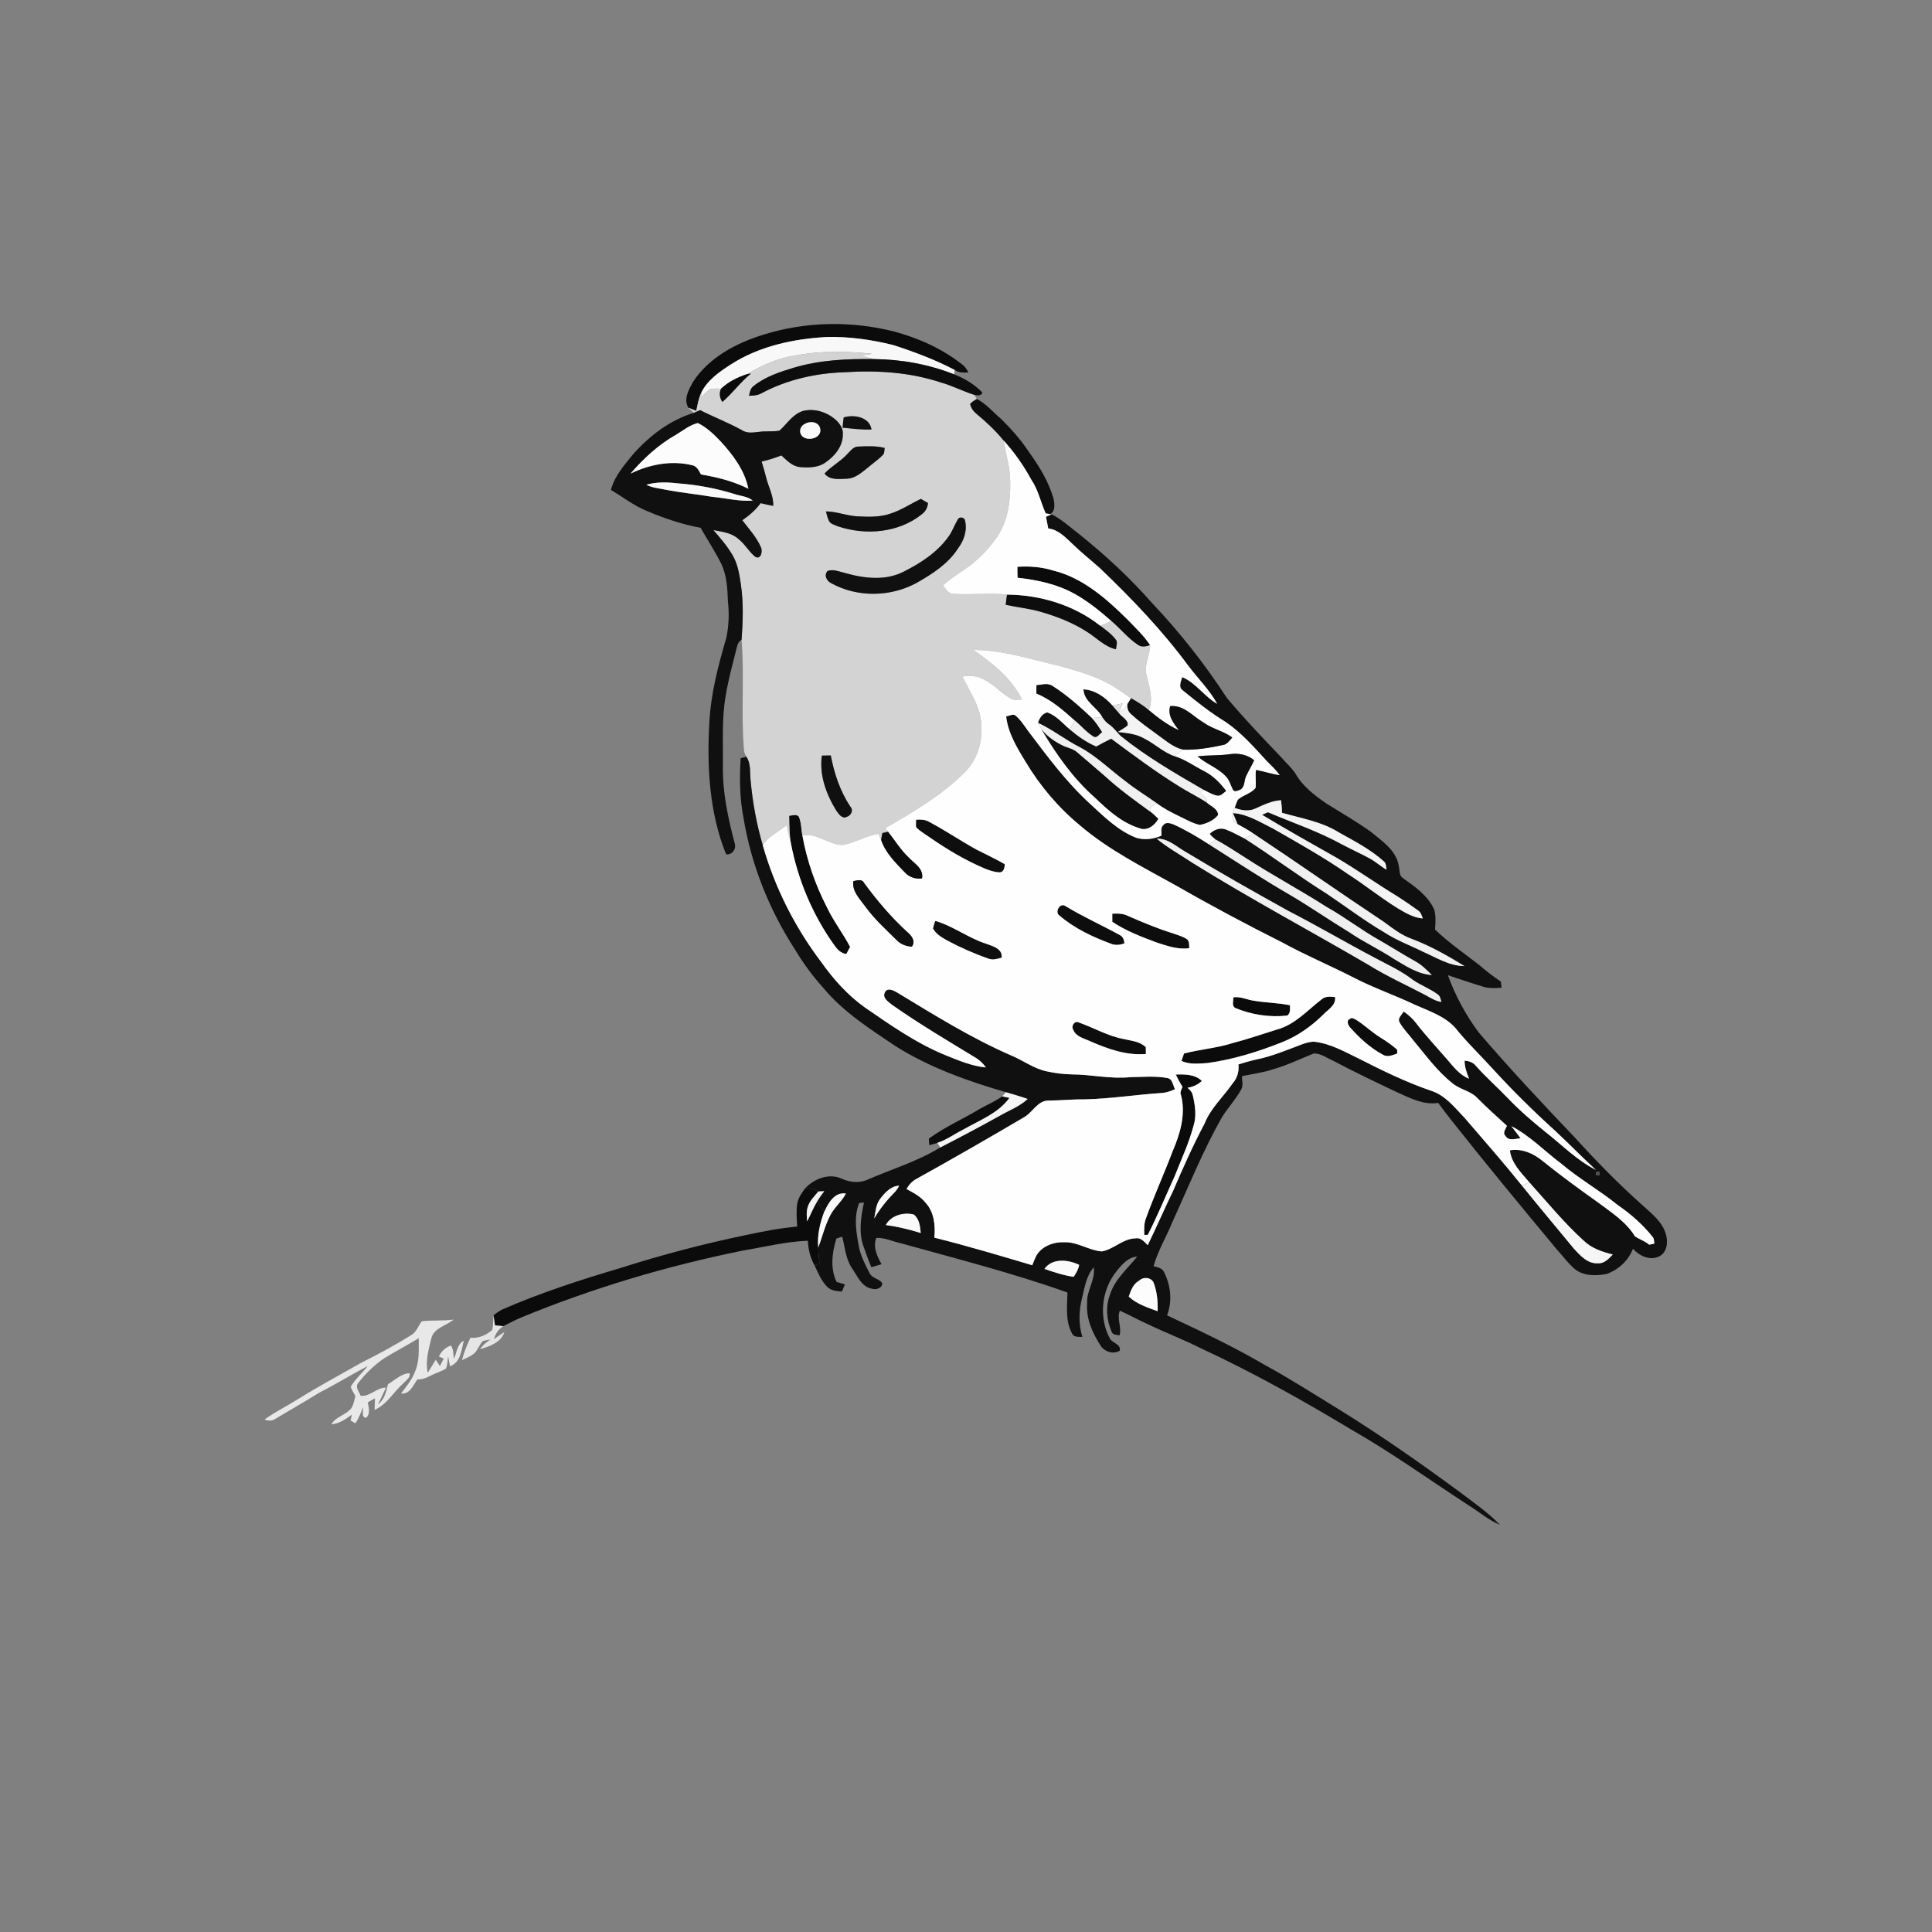 <svg xmlns="http://www.w3.org/2000/svg" width="1024pt" height="1024pt" viewBox="0 0 1024 1024" version="1.1">
<rect x="0" y="0" width="1024" height="1024" fill="#808080" stroke="none"/>
<g id="#ffffffff">
<path fill="#ffffff" opacity="0" d=" M 0.00 0.00 L 1024.00 0.00 L 1024.00 1024.00 L 0.00 1024.00 L 0.00 0.00 M 404.67 177.36 C 390.26 181.85 375.84 189.36 367.37 202.32 C 365.11 206.43 362.12 211.50 364.85 216.12 C 365.81 217.02 366.78 217.92 367.75 218.82 C 355.19 222.59 344.31 230.94 335.65 240.64 C 330.97 246.44 325.69 252.29 323.80 259.68 C 330.23 263.48 336.17 268.19 343.18 270.97 C 352.23 274.82 361.66 277.94 371.33 279.75 C 374.94 286.08 378.96 292.19 382.22 298.71 C 385.28 305.01 385.57 312.14 385.83 319.00 C 386.56 325.35 386.25 331.83 384.97 338.08 C 380.65 352.74 376.75 367.65 375.97 382.98 C 374.62 406.45 375.96 430.76 384.83 452.78 C 387.90 453.30 390.29 450.15 389.48 447.26 C 385.92 433.79 382.91 420.00 383.15 406.00 C 383.30 393.47 382.47 380.82 384.68 368.43 C 386.12 359.81 388.47 351.40 390.58 342.93 C 390.88 341.34 391.64 339.93 393.05 339.07 C 394.64 358.64 392.64 378.35 394.36 397.93 C 394.57 399.04 394.97 400.09 395.58 401.07 C 394.83 401.27 393.32 401.68 392.57 401.88 C 391.89 412.49 392.04 423.24 394.11 433.70 C 398.21 458.53 407.78 482.39 421.49 503.47 C 425.82 510.63 430.74 517.42 436.39 523.61 C 446.90 536.36 461.05 545.28 474.59 554.44 C 492.60 565.78 512.83 572.99 533.16 578.90 C 532.50 579.62 531.84 580.35 531.19 581.09 C 527.58 583.70 523.46 585.43 519.58 587.57 C 510.58 593.05 500.82 597.23 492.30 603.50 C 492.36 604.64 492.44 605.78 492.53 606.93 C 493.99 606.61 495.45 606.27 496.86 605.74 C 497.22 606.35 497.95 607.58 498.32 608.19 C 486.18 615.68 472.41 619.70 459.43 625.42 C 455.16 627.15 450.30 626.65 446.18 624.74 C 439.43 621.63 431.61 624.70 426.76 629.80 C 424.94 632.32 423.02 634.96 422.53 638.11 C 421.94 642.08 422.33 646.11 422.52 650.10 C 413.31 650.93 404.21 652.72 395.17 654.64 C 372.84 659.29 350.75 665.09 329.02 672.02 C 307.68 678.33 286.46 685.19 266.06 694.13 C 264.46 694.95 263.03 696.03 261.57 697.07 C 261.31 699.66 261.47 702.31 260.91 704.87 C 257.73 707.68 253.64 709.45 249.34 709.04 C 247.51 712.87 245.93 716.81 244.80 720.91 C 247.04 719.86 249.39 718.94 251.33 717.36 C 253.22 715.49 254.10 712.87 255.81 710.85 C 257.17 710.41 258.59 710.20 260.00 709.94 C 257.92 711.35 255.86 712.88 254.52 715.07 C 259.57 713.62 265.58 711.53 267.34 706.00 C 265.47 707.22 263.65 708.50 261.82 709.77 C 262.61 706.93 264.21 704.46 266.74 702.88 C 269.91 701.36 272.99 699.64 276.25 698.29 C 314.08 682.69 353.50 670.98 393.60 662.85 C 405.09 660.93 416.51 658.06 428.19 657.62 C 428.38 662.19 429.49 666.73 431.76 670.74 C 433.67 674.79 435.39 679.11 438.69 682.28 C 440.72 684.13 443.59 684.34 446.20 684.55 C 446.74 683.27 447.29 682.02 447.84 680.76 C 446.35 680.34 444.87 679.88 443.40 679.43 C 439.93 672.28 441.04 663.83 443.28 656.47 C 444.05 656.21 445.61 655.70 446.39 655.45 C 447.88 661.16 448.21 667.35 451.69 672.35 C 454.51 676.46 456.74 682.20 462.30 683.07 C 464.35 683.80 467.89 682.60 467.57 680.00 C 465.85 677.68 462.31 677.56 460.96 674.92 C 458.81 670.69 456.55 666.43 455.44 661.79 C 453.93 653.84 452.29 645.39 455.38 637.58 C 456.01 637.53 457.29 637.41 457.92 637.36 C 456.29 645.05 454.95 653.37 457.80 660.96 C 459.07 664.54 460.34 668.13 461.82 671.64 C 463.61 671.11 465.41 670.57 467.22 670.08 C 464.92 665.79 462.57 661.05 464.44 656.12 C 468.96 655.90 473.05 658.01 477.38 658.92 C 506.98 667.17 536.81 674.73 565.77 685.06 C 565.67 692.30 564.53 700.14 568.20 706.76 C 569.17 708.96 571.71 708.51 573.68 708.57 C 571.62 701.93 571.76 694.80 573.49 688.11 C 574.92 682.47 575.68 676.25 579.70 671.73 C 580.73 678.47 575.67 684.22 576.21 690.95 C 575.60 699.12 579.18 706.84 583.54 713.51 C 585.69 716.60 590.25 717.91 593.50 715.88 C 594.27 712.53 589.76 711.93 588.33 709.58 C 582.22 698.37 583.75 683.68 591.78 673.79 C 594.58 670.29 597.91 666.29 602.73 666.04 C 597.59 672.46 590.87 678.05 588.33 686.16 C 585.86 692.49 586.52 699.72 589.20 705.86 C 589.77 707.66 591.90 707.36 593.37 707.80 C 594.66 703.35 591.80 699.05 593.53 694.68 C 598.47 696.86 603.18 699.54 608.11 701.74 C 617.50 706.22 627.22 709.96 636.51 714.63 C 663.94 727.34 690.34 742.15 716.23 757.72 C 737.61 769.93 757.61 784.33 778.23 797.74 C 783.83 801.21 788.88 805.63 795.00 808.21 C 788.73 801.65 781.19 796.49 774.00 791.02 C 753.16 775.67 731.95 760.80 709.93 747.18 C 696.83 739.19 683.94 730.83 670.45 723.51 C 653.71 713.68 636.12 705.41 618.56 697.16 C 621.49 689.66 620.50 681.13 616.88 674.07 C 615.81 672.04 613.42 671.60 611.41 671.13 C 613.63 663.05 618.08 655.83 621.20 648.10 C 629.86 629.24 637.53 609.88 647.86 591.84 C 650.96 587.00 654.91 582.73 657.72 577.70 C 659.14 575.50 658.22 572.81 658.30 570.38 C 663.75 569.23 669.31 568.56 674.62 566.78 C 682.08 564.67 689.08 561.29 696.24 558.39 C 700.08 558.17 703.37 560.88 706.79 562.31 C 718.01 568.23 729.45 573.73 740.93 579.12 C 747.62 582.13 754.68 585.78 762.27 584.56 C 764.57 587.64 766.84 590.75 769.25 593.75 C 787.48 616.78 806.19 639.43 824.97 662.01 C 828.12 665.51 830.94 669.35 834.49 672.47 C 839.20 676.38 845.84 676.34 851.54 675.22 C 857.83 672.98 863.07 668.15 865.50 661.89 C 868.83 665.57 874.22 668.23 879.10 666.05 C 883.61 664.10 884.26 658.22 882.91 654.06 C 881.08 647.63 875.61 643.41 870.90 639.11 C 858.21 627.82 846.28 615.70 834.89 603.11 C 817.45 584.84 800.17 566.39 783.74 547.21 C 776.86 537.96 771.34 527.72 767.42 516.88 C 773.94 519.04 780.43 521.29 787.02 523.24 C 789.93 523.89 792.93 523.82 795.88 523.48 C 795.78 522.68 795.59 521.08 795.49 520.28 C 791.59 517.63 787.82 514.82 784.30 511.70 C 776.32 505.47 767.92 499.71 760.59 492.68 C 760.84 489.16 761.15 485.52 760.15 482.08 C 756.85 474.70 749.96 469.96 743.58 465.41 C 741.43 464.10 741.96 461.14 741.38 459.01 C 740.09 450.59 732.35 445.67 726.29 440.66 C 718.81 435.34 710.84 430.77 703.07 425.91 C 696.86 421.60 690.53 416.88 686.72 410.19 C 684.73 406.97 681.76 404.53 679.33 401.66 C 669.41 391.24 659.43 380.85 650.19 369.83 C 638.55 351.87 625.21 335.05 610.51 319.50 C 598.81 306.21 585.76 294.12 571.93 283.06 C 567.19 279.42 562.72 275.31 557.38 272.55 L 556.54 272.51 C 559.33 271.07 558.95 267.63 558.57 265.03 C 556.10 255.71 551.00 247.37 545.40 239.63 C 541.24 233.27 536.16 227.57 530.79 222.22 C 526.44 218.60 522.82 214.05 517.71 211.44 C 517.25 210.70 516.79 209.97 516.34 209.25 C 517.92 209.57 520.04 210.05 520.69 208.06 C 516.53 203.74 511.30 200.59 505.74 198.42 C 505.80 197.84 505.93 196.67 505.99 196.08 C 508.14 197.59 510.75 197.50 513.26 197.42 C 512.44 195.77 511.41 194.19 509.89 193.12 C 499.37 184.79 486.86 179.22 473.97 175.73 C 451.30 169.97 427.03 170.38 404.67 177.36 M 223.50 700.31 C 221.66 702.82 220.68 706.14 217.79 707.74 C 209.25 713.07 200.37 717.82 191.38 722.35 C 180.34 728.64 169.12 734.60 158.34 741.33 C 152.37 745.12 145.97 748.24 140.22 752.37 C 142.15 753.19 144.25 753.21 146.01 751.97 C 153.70 747.35 161.51 742.95 169.11 738.21 C 177.86 733.76 186.19 728.59 194.88 724.03 C 192.02 727.82 188.23 730.91 185.87 735.06 C 186.51 736.76 187.45 738.32 188.36 739.90 C 187.80 742.06 187.46 744.37 186.27 746.31 C 183.40 750.01 178.05 750.77 175.60 754.90 C 179.78 754.63 183.22 752.16 186.48 749.79 C 186.26 750.83 186.05 751.89 185.84 752.96 C 186.48 753.32 187.76 754.03 188.40 754.39 C 190.09 751.73 191.32 748.83 192.34 745.87 C 192.74 747.75 191.24 751.21 194.07 751.46 C 196.43 749.20 195.45 746.12 194.90 743.37 C 196.11 742.50 197.45 741.84 198.75 741.14 C 198.68 743.18 198.60 745.22 198.53 747.28 C 205.20 744.37 208.66 737.62 213.96 733.01 C 215.31 731.49 217.63 730.19 217.11 727.83 C 212.63 727.95 209.32 731.56 205.61 733.64 C 204.74 737.56 203.76 741.75 200.40 744.34 C 201.73 741.34 203.23 738.43 204.58 735.45 C 199.65 735.42 196.26 740.26 191.15 739.81 C 190.37 737.66 187.97 735.09 189.92 732.92 C 193.85 727.93 198.49 723.39 203.76 719.82 C 209.76 716.20 215.96 712.91 221.95 709.27 C 221.86 715.19 222.47 721.40 219.96 726.96 C 218.37 731.33 215.32 734.88 212.58 738.56 C 217.19 739.19 218.98 734.15 221.21 731.13 C 224.95 731.32 228.03 729.01 231.36 727.71 C 233.05 726.98 234.82 726.38 236.37 725.36 C 237.22 723.32 237.22 721.06 237.52 718.91 C 237.83 720.65 238.15 722.38 238.49 724.13 C 244.12 722.19 244.62 715.58 245.78 710.61 C 242.23 712.42 242.16 716.94 240.58 720.18 C 240.15 717.83 240.50 715.13 238.97 713.14 C 236.14 714.16 233.86 716.24 232.63 718.99 C 233.27 719.26 234.56 719.79 235.20 720.05 C 234.49 721.37 233.81 722.71 233.17 724.07 C 232.46 722.93 231.71 721.81 230.94 720.73 C 229.48 722.98 228.18 725.33 226.71 727.57 C 225.38 721.46 227.16 715.32 228.59 709.41 C 229.92 703.80 236.49 702.70 240.42 699.41 C 234.80 700.20 229.10 699.61 223.50 700.31 Z" />
</g>
<g id="#0b0b0bff">
<path fill="#0b0b0b" opacity="1.00" d=" M 404.67 177.36 C 427.03 170.38 451.30 169.97 473.97 175.73 C 486.86 179.22 499.37 184.79 509.89 193.12 C 511.41 194.19 512.44 195.77 513.26 197.42 C 510.75 197.50 508.14 197.59 505.99 196.08 C 495.61 190.62 484.57 186.51 473.43 182.89 C 461.86 180.02 449.94 178.31 438.00 178.63 C 420.33 179.64 402.31 183.51 387.27 193.23 C 381.29 197.08 375.03 201.41 371.77 207.95 C 370.30 211.04 369.68 214.44 369.06 217.78 C 367.65 217.23 366.25 216.66 364.85 216.12 C 362.12 211.50 365.11 206.43 367.37 202.32 C 375.84 189.36 390.26 181.85 404.67 177.36 Z" />
<path fill="#0b0b0b" opacity="1.00" d=" M 539.25 300.42 C 545.65 299.98 552.13 300.48 558.27 302.41 C 573.94 306.26 586.42 317.33 597.62 328.38 C 601.80 332.71 606.22 336.87 609.57 341.92 C 607.52 342.79 605.07 343.26 603.13 341.84 C 597.78 338.30 593.76 333.18 588.89 329.05 C 583.01 323.86 576.85 318.90 570.02 315.01 C 560.62 309.68 549.97 307.38 539.33 306.21 C 539.25 304.28 539.23 302.35 539.25 300.42 Z" />
<path fill="#0b0b0b" opacity="1.00" d=" M 418.27 432.36 C 419.93 432.28 421.84 431.40 423.29 432.67 C 424.78 435.81 424.59 439.41 425.27 442.77 C 427.66 456.01 432.08 468.88 438.27 480.83 C 441.74 488.20 446.78 494.67 450.58 501.87 C 449.90 503.12 449.24 504.37 448.58 505.63 C 445.67 505.36 443.70 503.12 442.13 500.88 C 430.66 484.84 422.86 466.26 419.18 446.90 C 418.34 442.10 418.35 437.21 418.27 432.36 Z" />
<path fill="#0b0b0b" opacity="1.00" d=" M 700.60 529.58 C 702.58 527.92 705.22 528.22 707.60 528.47 C 708.20 532.70 704.08 534.94 701.56 537.56 C 695.20 543.84 687.78 549.17 679.43 552.44 C 666.70 557.50 653.50 561.60 639.89 563.45 C 635.33 563.73 630.48 564.30 626.20 562.32 C 626.63 561.00 627.08 559.69 627.54 558.39 C 636.17 556.12 645.17 555.50 653.68 552.74 C 661.48 550.72 669.09 548.06 676.78 545.68 C 686.33 543.15 693.03 535.39 700.60 529.58 Z" />
<path fill="#0b0b0b" opacity="1.00" d=" M 426.76 629.80 C 429.20 629.77 431.62 630.30 433.75 631.52 C 431.65 634.09 429.05 636.50 428.10 639.79 C 427.31 642.24 427.63 644.85 427.77 647.37 C 429.60 643.98 430.95 640.35 432.94 637.05 C 434.41 638.63 435.69 640.38 436.88 642.20 C 434.60 648.27 433.03 654.79 433.71 661.31 C 433.74 664.02 434.00 666.73 434.30 669.43 C 433.66 669.76 432.40 670.41 431.76 670.74 C 429.49 666.73 428.38 662.19 428.19 657.62 C 416.51 658.06 405.09 660.93 393.60 662.85 C 353.50 670.98 314.08 682.69 276.25 698.29 C 272.99 699.64 269.91 701.36 266.74 702.88 C 265.28 702.75 263.82 702.62 262.37 702.50 C 262.07 700.69 261.78 698.88 261.57 697.07 C 263.03 696.03 264.46 694.95 266.06 694.13 C 286.46 685.19 307.68 678.33 329.02 672.02 C 350.75 665.09 372.84 659.29 395.17 654.64 C 404.21 652.72 413.31 650.93 422.52 650.10 C 422.33 646.11 421.94 642.08 422.53 638.11 C 423.02 634.96 424.94 632.32 426.76 629.80 Z" />
</g>
<g id="#f8f8f8ff">
<path fill="#f8f8f8" opacity="1.00" d=" M 387.27 193.23 C 402.31 183.51 420.33 179.64 438.00 178.63 C 449.94 178.31 461.86 180.02 473.43 182.89 C 484.57 186.51 495.61 190.62 505.99 196.08 C 505.93 196.67 505.80 197.84 505.74 198.42 C 492.28 193.10 477.79 190.47 463.32 190.32 C 460.88 189.78 458.47 189.11 456.05 188.48 C 458.10 188.16 460.15 187.84 462.20 187.51 C 448.69 186.09 434.95 185.88 421.56 188.43 C 412.46 189.83 403.89 193.52 396.06 198.27 C 390.93 199.94 386.07 202.33 382.12 206.07 C 380.17 206.02 378.10 205.69 376.24 206.45 C 374.44 207.58 373.04 209.21 371.51 210.66 C 371.58 209.99 371.71 208.63 371.77 207.95 C 375.03 201.41 381.29 197.08 387.27 193.23 Z" />
<path fill="#f8f8f8" opacity="1.00" d=" M 436.88 642.20 C 438.95 637.51 442.39 631.52 448.45 632.56 C 446.29 636.84 442.35 639.84 440.16 644.09 C 437.28 649.54 435.93 655.60 433.71 661.31 C 433.03 654.79 434.60 648.27 436.88 642.20 Z" />
</g>
<g id="#d3d3d3ff">
<path fill="#d3d3d3" opacity="1.00" d=" M 421.56 188.43 C 434.95 185.88 448.69 186.09 462.20 187.51 C 460.15 187.84 458.10 188.16 456.05 188.48 C 458.47 189.11 460.88 189.78 463.32 190.32 C 449.01 190.13 434.49 190.77 420.69 194.91 C 413.26 197.15 405.63 199.63 399.50 204.55 C 397.77 205.74 397.39 207.86 397.01 209.77 C 399.18 209.67 401.44 209.60 403.40 208.54 C 417.05 201.20 432.55 197.72 447.97 197.28 C 464.93 196.18 482.25 197.30 498.47 202.65 C 504.62 204.33 510.27 207.36 516.34 209.25 C 516.79 209.97 517.25 210.70 517.71 211.44 C 516.47 212.22 515.20 212.99 514.20 214.07 C 514.59 216.23 515.94 218.03 517.62 219.39 C 522.77 223.66 527.70 228.26 531.93 233.47 C 533.03 240.65 535.37 247.65 535.42 254.98 C 535.68 265.13 534.35 275.90 528.51 284.49 C 523.68 291.52 517.56 297.71 510.39 302.37 C 506.69 304.76 503.12 307.35 499.76 310.21 C 501.25 311.96 502.42 314.65 505.08 314.71 C 514.61 315.45 524.20 314.09 533.74 315.16 C 533.46 316.95 533.23 318.75 533.04 320.55 C 539.20 321.89 545.52 322.52 551.59 324.26 C 560.17 326.76 568.62 330.00 576.14 334.88 C 581.23 338.04 585.44 342.79 591.51 344.13 C 591.54 342.36 592.66 340.26 591.21 338.79 C 589.00 335.90 585.97 333.81 583.11 331.63 C 585.12 330.96 587.04 330.08 588.89 329.05 C 593.76 333.18 597.78 338.30 603.13 341.84 C 605.07 343.26 607.52 342.79 609.57 341.92 C 609.61 347.23 606.25 352.19 607.64 357.57 C 608.96 363.75 611.53 370.14 608.89 376.38 C 606.03 373.91 602.77 371.98 599.52 370.08 C 596.74 368.31 594.12 366.32 591.36 364.56 C 582.71 358.89 572.63 356.10 562.80 353.28 C 547.30 349.72 531.98 344.52 515.91 344.46 C 526.01 351.52 536.11 359.41 541.66 370.74 C 539.45 370.90 537.01 371.35 535.11 369.90 C 529.84 366.57 525.60 361.65 519.70 359.32 C 516.67 357.95 513.27 358.32 510.06 358.52 C 512.79 364.24 516.29 369.62 518.46 375.61 C 522.26 387.01 519.98 400.69 511.34 409.34 C 499.09 421.51 484.09 430.36 469.23 438.92 C 469.72 439.56 470.21 440.21 470.71 440.87 C 469.70 441.08 468.69 441.30 467.69 441.53 C 467.46 442.73 467.23 443.94 467.00 445.16 C 466.54 444.07 466.08 442.99 465.62 441.92 C 459.03 442.95 453.26 446.63 446.76 447.86 C 439.22 447.88 433.05 441.24 425.27 442.77 C 424.59 439.41 424.78 435.81 423.29 432.67 C 421.84 431.40 419.93 432.28 418.27 432.36 C 418.35 437.21 418.34 442.10 419.18 446.90 C 418.40 443.74 417.57 440.60 416.83 437.44 C 412.57 440.85 407.40 443.28 404.26 447.92 C 400.99 436.87 398.95 425.47 397.86 414.00 C 397.35 409.67 398.17 404.89 395.58 401.07 C 394.97 400.09 394.57 399.04 394.36 397.93 C 392.64 378.35 394.64 358.64 393.05 339.07 C 393.75 329.42 394.12 319.67 392.71 310.07 C 391.93 304.55 391.05 298.82 388.11 293.98 C 385.31 289.25 381.69 285.09 378.11 280.96 C 382.69 281.83 387.74 282.36 391.35 285.64 C 394.81 288.30 396.86 292.33 400.23 295.05 C 403.27 296.91 404.35 292.21 403.31 290.09 C 401.03 284.69 396.90 280.38 393.44 275.73 C 397.11 273.20 400.54 270.30 403.15 266.67 C 405.35 267.23 407.57 267.73 409.81 268.12 C 410.06 262.77 407.27 258.08 406.05 253.03 C 405.32 250.20 404.54 247.40 403.67 244.62 C 407.24 243.85 410.72 242.73 414.12 241.37 C 417.00 243.99 419.95 247.19 424.08 247.56 C 428.52 247.90 433.38 247.93 437.22 245.32 C 442.34 241.91 446.93 236.45 446.71 229.95 C 446.91 227.37 445.40 225.07 443.73 223.26 C 439.07 218.67 432.07 216.20 425.62 217.82 C 420.23 219.48 417.18 224.56 413.24 228.19 C 410.89 228.77 408.43 228.53 406.03 228.66 C 401.70 228.51 397.05 230.54 393.10 227.93 C 385.96 223.99 378.33 221.08 371.08 217.38 C 369.97 217.87 368.86 218.35 367.75 218.82 C 366.78 217.92 365.81 217.02 364.85 216.12 C 366.25 216.66 367.65 217.23 369.06 217.78 C 369.68 214.44 370.30 211.04 371.77 207.95 C 371.71 208.63 371.58 209.99 371.51 210.66 C 373.04 209.21 374.44 207.58 376.24 206.45 C 378.10 205.69 380.17 206.02 382.12 206.07 C 381.11 208.44 381.41 210.91 382.88 213.02 C 388.31 208.38 392.45 202.45 398.05 197.97 C 397.55 198.05 396.56 198.19 396.06 198.27 C 403.89 193.52 412.46 189.83 421.56 188.43 M 447.17 221.25 C 446.92 223.05 446.75 224.86 446.60 226.67 C 451.69 227.16 456.78 227.85 461.91 227.63 C 460.84 220.97 452.62 219.59 447.17 221.25 M 449.36 240.38 C 445.75 244.48 440.74 246.98 437.03 250.98 C 439.87 254.72 444.86 253.78 448.95 253.72 C 453.04 253.59 456.29 250.75 459.35 248.35 C 462.21 245.87 465.39 243.76 468.01 241.03 C 468.92 240.09 468.61 238.61 468.92 237.43 C 464.37 236.26 459.61 236.49 454.97 236.69 C 452.46 236.62 450.96 238.82 449.36 240.38 M 472.17 272.17 C 466.65 274.13 460.69 273.99 454.92 273.71 C 449.10 273.51 443.61 271.10 437.77 271.06 C 438.18 272.60 438.51 274.20 439.19 275.66 C 439.90 277.77 442.38 278.16 444.17 278.98 C 458.81 283.88 476.26 282.46 488.56 272.58 C 490.50 271.16 491.68 269.01 491.84 266.61 C 490.58 265.87 489.33 265.15 488.07 264.43 C 482.75 266.98 477.80 270.32 472.17 272.17 M 507.64 275.35 C 505.83 278.36 504.75 281.77 502.61 284.59 C 496.65 292.86 487.84 298.54 478.86 303.05 C 469.30 307.93 458.00 306.59 448.04 303.75 C 445.00 303.07 441.78 301.50 438.66 302.61 C 436.49 304.91 438.28 308.11 440.78 309.22 C 454.56 316.74 472.07 316.44 485.81 308.94 C 494.07 304.25 502.50 298.88 507.72 290.73 C 511.00 286.46 512.84 280.77 511.37 275.46 C 510.66 274.04 508.29 273.84 507.64 275.35 M 435.61 400.50 C 434.14 410.77 437.97 421.05 443.28 429.68 C 444.49 431.35 446.35 434.21 448.75 432.95 C 451.09 432.30 452.53 429.45 450.67 427.50 C 445.27 419.34 442.13 409.97 440.34 400.41 C 438.76 400.40 437.18 400.43 435.61 400.50 Z" />
</g>
<g id="#0d0d0dff">
<path fill="#0d0d0d" opacity="1.00" d=" M 420.69 194.91 C 434.49 190.77 449.01 190.13 463.32 190.32 C 477.79 190.47 492.28 193.10 505.74 198.42 C 511.30 200.59 516.53 203.74 520.69 208.06 C 520.04 210.05 517.92 209.57 516.34 209.25 C 510.27 207.36 504.62 204.33 498.47 202.65 C 482.25 197.30 464.93 196.18 447.97 197.28 C 432.55 197.72 417.05 201.20 403.40 208.54 C 401.44 209.60 399.18 209.67 397.01 209.77 C 397.39 207.86 397.77 205.74 399.50 204.55 C 405.63 199.63 413.26 197.15 420.69 194.91 Z" />
<path fill="#0d0d0d" opacity="1.00" d=" M 533.74 315.16 C 551.37 315.29 569.16 320.63 583.11 331.63 C 585.97 333.81 589.00 335.90 591.21 338.79 C 592.66 340.26 591.54 342.36 591.51 344.13 C 585.44 342.79 581.23 338.04 576.14 334.88 C 568.62 330.00 560.17 326.76 551.59 324.26 C 545.52 322.52 539.20 321.89 533.04 320.55 C 533.23 318.75 533.46 316.95 533.74 315.16 Z" />
<path fill="#0d0d0d" opacity="1.00" d=" M 561.61 485.32 C 558.72 483.54 561.88 478.10 564.74 480.25 C 574.03 485.90 583.99 490.36 593.51 495.58 C 595.24 496.43 595.84 498.22 595.97 500.03 C 593.69 500.84 591.19 501.16 588.89 500.23 C 579.16 496.60 569.54 492.13 561.61 485.32 Z" />
<path fill="#0d0d0d" opacity="1.00" d=" M 589.53 484.27 C 592.20 484.16 595.01 484.08 597.49 485.30 C 605.38 488.74 613.33 492.09 621.56 494.66 C 624.16 495.55 626.88 496.29 629.20 497.84 C 630.51 499.07 630.27 500.93 630.30 502.56 C 624.43 503.40 618.75 501.40 613.26 499.62 C 605.08 496.60 596.85 493.43 589.54 488.59 C 589.52 487.14 589.51 485.70 589.53 484.27 Z" />
<path fill="#0d0d0d" opacity="1.00" d=" M 568.86 545.85 C 567.49 543.88 569.58 540.64 571.93 541.98 C 579.71 544.71 586.95 549.00 595.11 550.60 C 599.28 551.64 604.08 551.83 607.30 555.04 C 607.36 556.23 607.38 557.43 607.36 558.63 C 597.09 559.55 587.17 555.96 577.91 551.93 C 574.65 550.37 570.36 549.58 568.86 545.85 Z" />
</g>
<g id="#0a0a0aff">
<path fill="#0a0a0a" opacity="1.00" d=" M 382.12 206.07 C 386.07 202.33 390.93 199.94 396.06 198.27 C 396.56 198.19 397.55 198.05 398.05 197.97 C 392.45 202.45 388.31 208.38 382.88 213.02 C 381.41 210.91 381.11 208.44 382.12 206.07 Z" />
<path fill="#0a0a0a" opacity="1.00" d=" M 653.68 528.60 C 657.56 528.03 661.10 529.98 664.88 530.45 C 671.13 531.50 677.51 531.50 683.72 532.81 C 683.67 534.70 684.09 537.02 682.28 538.28 C 672.97 539.32 663.40 537.85 654.76 534.28 C 652.62 533.13 653.82 530.49 653.68 528.60 Z" />
<path fill="#0a0a0a" opacity="1.00" d=" M 623.22 569.52 C 627.90 569.36 633.50 569.36 637.01 572.94 C 634.88 574.90 632.25 576.15 629.39 576.53 C 630.61 577.60 631.83 578.77 632.18 580.44 C 633.41 585.65 634.29 591.26 632.66 596.49 C 630.20 605.80 626.10 614.55 622.57 623.48 C 617.87 633.83 613.53 644.36 608.36 654.49 C 607.89 654.51 606.96 654.55 606.49 654.56 C 606.40 651.47 606.27 648.30 607.51 645.39 C 611.75 633.60 616.98 622.20 621.40 610.47 C 625.45 601.09 628.61 590.69 625.97 580.48 C 625.20 578.91 626.23 577.46 626.75 576.03 C 625.43 573.94 624.23 571.77 623.22 569.52 Z" />
</g>
<g id="#0e0e0eff">
<path fill="#0e0e0e" opacity="1.00" d=" M 514.20 214.07 C 515.20 212.99 516.47 212.22 517.71 211.44 C 522.82 214.05 526.44 218.60 530.79 222.22 C 536.16 227.57 541.24 233.27 545.40 239.63 C 551.00 247.37 556.10 255.71 558.57 265.03 C 558.95 267.63 559.33 271.07 556.54 272.51 C 555.96 272.40 554.82 272.20 554.24 272.09 C 551.57 266.24 550.35 259.73 546.67 254.34 C 542.58 246.84 537.68 239.80 531.93 233.47 C 527.70 228.26 522.77 223.66 517.62 219.39 C 515.94 218.03 514.59 216.23 514.20 214.07 Z" />
<path fill="#0e0e0e" opacity="1.00" d=" M 485.54 434.46 C 487.91 434.28 490.39 434.34 492.50 435.61 C 501.07 440.14 509.09 445.63 517.59 450.30 C 522.58 452.88 527.70 455.22 532.57 458.03 C 532.49 459.78 532.13 462.17 529.95 462.37 C 527.33 462.33 524.81 461.46 522.39 460.53 C 511.75 456.10 501.82 450.13 492.37 443.57 C 490.04 441.92 487.49 440.52 485.53 438.42 C 485.37 437.10 485.50 435.77 485.54 434.46 Z" />
</g>
<g id="#101010ff">
<path fill="#101010" opacity="1.00" d=" M 425.62 217.82 C 432.07 216.20 439.07 218.67 443.73 223.26 C 445.40 225.07 446.91 227.37 446.71 229.95 C 446.93 236.45 442.34 241.91 437.22 245.32 C 433.38 247.93 428.52 247.90 424.08 247.56 C 419.95 247.19 417.00 243.99 414.12 241.37 C 410.72 242.73 407.24 243.85 403.67 244.62 C 404.54 247.40 405.32 250.20 406.05 253.03 C 407.27 258.08 410.06 262.77 409.81 268.12 C 407.57 267.73 405.35 267.23 403.15 266.67 C 400.54 270.30 397.11 273.20 393.44 275.73 C 396.90 280.38 401.03 284.69 403.31 290.09 C 404.35 292.21 403.27 296.91 400.23 295.05 C 396.86 292.33 394.81 288.30 391.35 285.64 C 387.74 282.36 382.69 281.83 378.11 280.96 C 381.69 285.09 385.31 289.25 388.11 293.98 C 391.05 298.82 391.93 304.55 392.71 310.07 C 394.12 319.67 393.75 329.42 393.05 339.07 C 391.64 339.93 390.88 341.34 390.58 342.93 C 388.47 351.40 386.12 359.81 384.68 368.43 C 382.47 380.82 383.30 393.47 383.15 406.00 C 382.91 420.00 385.92 433.79 389.48 447.26 C 390.29 450.15 387.90 453.30 384.83 452.78 C 375.96 430.76 374.62 406.45 375.97 382.98 C 376.75 367.65 380.65 352.74 384.97 338.08 C 386.25 331.83 386.56 325.35 385.83 319.00 C 385.57 312.14 385.28 305.01 382.22 298.71 C 378.96 292.19 374.94 286.08 371.33 279.75 C 361.66 277.94 352.23 274.82 343.18 270.97 C 336.17 268.19 330.23 263.48 323.80 259.68 C 325.69 252.29 330.97 246.44 335.65 240.64 C 344.31 230.94 355.19 222.59 367.75 218.82 C 368.86 218.35 369.97 217.87 371.08 217.38 C 378.33 221.08 385.96 223.99 393.10 227.93 C 397.05 230.54 401.70 228.51 406.03 228.66 C 408.43 228.53 410.89 228.77 413.24 228.19 C 417.18 224.56 420.23 219.48 425.62 217.82 M 358.36 230.40 C 349.07 235.63 341.12 242.98 334.19 251.03 C 344.15 246.14 355.87 243.89 366.77 246.55 C 369.33 246.95 370.44 249.47 371.55 251.48 C 380.18 252.89 388.80 255.10 396.65 259.04 C 394.68 249.31 388.56 241.16 381.98 234.00 C 378.41 230.22 374.56 226.52 369.84 224.22 C 365.56 225.27 362.07 228.15 358.36 230.40 M 426.59 224.70 C 424.65 225.56 423.67 227.64 424.27 229.70 C 425.95 234.61 435.90 232.87 434.71 227.23 C 434.06 223.53 429.35 222.94 426.59 224.70 M 342.60 256.91 C 345.55 258.54 348.97 258.76 352.22 259.44 C 360.55 261.11 369.03 261.87 377.40 263.31 C 384.59 263.98 391.72 265.83 398.98 265.33 C 396.20 263.03 392.42 262.96 389.13 261.81 C 379.36 258.77 369.22 256.90 359.01 256.18 C 353.55 255.53 347.94 255.39 342.60 256.91 Z" />
<path fill="#101010" opacity="1.00" d=" M 447.17 221.25 C 452.62 219.59 460.84 220.97 461.91 227.63 C 456.78 227.85 451.69 227.16 446.60 226.67 C 446.75 224.86 446.92 223.05 447.17 221.25 Z" />
<path fill="#101010" opacity="1.00" d=" M 449.36 240.38 C 450.96 238.82 452.46 236.62 454.97 236.69 C 459.61 236.49 464.37 236.26 468.92 237.43 C 468.61 238.61 468.92 240.09 468.01 241.03 C 465.39 243.76 462.21 245.87 459.35 248.35 C 456.29 250.75 453.04 253.59 448.95 253.72 C 444.86 253.78 439.87 254.72 437.03 250.98 C 440.74 246.98 445.75 244.48 449.36 240.38 Z" />
<path fill="#101010" opacity="1.00" d=" M 554.39 273.89 C 555.14 273.55 556.63 272.88 557.38 272.55 C 562.72 275.31 567.19 279.42 571.93 283.06 C 585.76 294.12 598.81 306.21 610.51 319.50 C 625.21 335.05 638.55 351.87 650.19 369.83 C 659.43 380.85 669.41 391.24 679.33 401.66 C 681.76 404.53 684.73 406.97 686.72 410.19 C 690.53 416.88 696.86 421.60 703.07 425.91 C 710.84 430.77 718.81 435.34 726.29 440.66 C 732.35 445.67 740.09 450.59 741.38 459.01 C 741.96 461.14 741.43 464.10 743.58 465.41 C 749.96 469.96 756.85 474.70 760.15 482.08 C 761.15 485.52 760.84 489.16 760.59 492.68 C 767.92 499.71 776.32 505.47 784.30 511.70 C 787.82 514.82 791.59 517.63 795.49 520.28 C 795.59 521.08 795.78 522.68 795.88 523.48 C 792.93 523.82 789.93 523.89 787.02 523.24 C 780.43 521.29 773.94 519.04 767.42 516.88 C 771.34 527.72 776.86 537.96 783.74 547.21 C 800.17 566.39 817.45 584.84 834.89 603.11 C 846.28 615.70 858.21 627.82 870.90 639.11 C 875.61 643.41 881.08 647.63 882.91 654.06 C 884.26 658.22 883.61 664.10 879.10 666.05 C 874.22 668.23 868.83 665.57 865.50 661.89 C 863.07 668.15 857.83 672.98 851.54 675.22 C 845.84 676.34 839.20 676.38 834.49 672.47 C 830.94 669.35 828.12 665.51 824.97 662.01 C 806.19 639.43 787.48 616.78 769.25 593.75 C 766.84 590.75 764.57 587.64 762.27 584.56 C 754.68 585.78 747.62 582.13 740.93 579.12 C 729.45 573.73 718.01 568.23 706.79 562.31 C 703.37 560.88 700.08 558.17 696.24 558.39 C 689.08 561.29 682.08 564.67 674.62 566.78 C 669.31 568.56 663.75 569.23 658.30 570.38 C 658.22 572.81 659.14 575.50 657.72 577.70 C 654.91 582.73 650.96 587.00 647.86 591.84 C 637.53 609.88 629.86 629.24 621.20 648.10 C 618.08 655.83 613.63 663.05 611.41 671.13 C 613.42 671.60 615.81 672.04 616.88 674.07 C 620.50 681.13 621.49 689.66 618.56 697.16 C 636.12 705.41 653.71 713.68 670.45 723.51 C 683.94 730.83 696.83 739.19 709.93 747.18 C 731.95 760.80 753.16 775.67 774.00 791.02 C 781.19 796.49 788.73 801.65 795.00 808.21 C 788.88 805.63 783.83 801.21 778.23 797.74 C 757.61 784.33 737.61 769.93 716.23 757.72 C 690.34 742.15 663.94 727.34 636.51 714.63 C 627.22 709.96 617.50 706.22 608.11 701.74 C 603.18 699.54 598.47 696.86 593.53 694.68 C 591.80 699.05 594.66 703.35 593.37 707.80 C 591.90 707.36 589.77 707.66 589.20 705.86 C 586.52 699.72 585.86 692.49 588.33 686.16 C 590.87 678.05 597.59 672.46 602.73 666.04 C 597.91 666.29 594.58 670.29 591.78 673.79 C 583.75 683.68 582.22 698.37 588.33 709.58 C 589.76 711.93 594.27 712.53 593.50 715.88 C 590.25 717.91 585.69 716.60 583.54 713.51 C 579.18 706.84 575.60 699.12 576.21 690.95 C 575.67 684.22 580.73 678.47 579.70 671.73 C 575.68 676.25 574.92 682.47 573.49 688.11 C 571.76 694.80 571.62 701.93 573.68 708.57 C 571.71 708.51 569.17 708.96 568.20 706.76 C 564.53 700.14 565.67 692.30 565.77 685.06 C 536.81 674.73 506.98 667.17 477.38 658.92 C 473.05 658.01 468.96 655.90 464.44 656.12 C 462.57 661.05 464.92 665.79 467.22 670.08 C 465.41 670.57 463.61 671.11 461.82 671.64 C 460.34 668.13 459.07 664.54 457.80 660.96 C 454.95 653.37 456.29 645.05 457.92 637.36 C 457.29 637.41 456.01 637.53 455.38 637.58 C 452.29 645.39 453.93 653.84 455.44 661.79 C 456.55 666.43 458.81 670.69 460.96 674.92 C 462.31 677.56 465.85 677.68 467.57 680.00 C 467.89 682.60 464.35 683.80 462.30 683.07 C 456.74 682.20 454.51 676.46 451.69 672.35 C 448.21 667.35 447.88 661.16 446.39 655.45 C 445.61 655.70 444.05 656.21 443.28 656.47 C 441.04 663.83 439.93 672.28 443.40 679.43 C 444.87 679.88 446.35 680.34 447.84 680.76 C 447.29 682.02 446.74 683.27 446.20 684.55 C 443.59 684.34 440.72 684.13 438.69 682.28 C 435.39 679.11 433.67 674.79 431.76 670.74 C 432.40 670.41 433.66 669.76 434.30 669.43 C 434.00 666.73 433.74 664.02 433.71 661.31 C 435.93 655.60 437.28 649.54 440.16 644.09 C 442.35 639.84 446.29 636.84 448.45 632.56 C 442.39 631.52 438.95 637.51 436.88 642.20 C 435.69 640.38 434.41 638.63 432.94 637.05 C 434.09 635.05 435.48 633.20 436.85 631.35 C 435.81 631.40 434.78 631.47 433.75 631.52 C 431.62 630.30 429.20 629.77 426.76 629.80 C 431.61 624.70 439.43 621.63 446.18 624.74 C 450.30 626.65 455.16 627.15 459.43 625.42 C 472.41 619.70 486.18 615.68 498.32 608.19 C 509.04 602.69 519.68 597.04 530.21 591.18 C 535.09 588.39 540.50 586.38 544.67 582.48 C 540.89 581.10 537.00 580.09 533.16 578.90 C 512.83 572.99 492.60 565.78 474.59 554.44 C 461.05 545.28 446.90 536.36 436.39 523.61 C 430.74 517.42 425.82 510.63 421.49 503.47 C 407.78 482.39 398.21 458.53 394.11 433.70 C 392.04 423.24 391.89 412.49 392.57 401.88 C 393.32 401.68 394.83 401.27 395.58 401.07 C 398.17 404.89 397.35 409.67 397.86 414.00 C 398.95 425.47 400.99 436.87 404.26 447.92 C 410.62 470.24 421.20 491.30 435.20 509.80 C 441.62 518.87 449.13 527.31 458.19 533.81 C 471.97 543.33 485.84 553.07 501.45 559.40 C 508.26 562.14 515.18 565.06 522.55 565.77 C 521.11 563.78 519.39 561.99 517.27 560.73 C 502.20 551.57 487.00 542.58 472.56 532.42 C 470.77 530.88 467.67 528.94 468.90 526.19 C 470.19 523.06 473.73 524.97 475.75 526.20 C 495.29 538.02 514.75 550.17 535.74 559.32 C 542.20 561.96 547.90 566.41 554.83 567.84 C 559.15 568.81 563.58 569.34 568.02 569.44 C 578.37 569.49 588.63 571.98 599.00 570.91 C 605.57 570.84 612.25 570.16 618.75 571.38 C 621.49 571.83 621.69 575.28 622.77 577.32 C 620.58 578.28 618.30 579.12 615.90 579.30 C 602.26 580.18 588.70 582.36 575.02 582.69 C 568.66 582.59 562.33 583.27 555.98 583.33 C 549.90 583.10 547.28 589.86 542.40 592.39 C 523.66 603.40 504.82 614.27 485.80 624.81 C 483.50 626.01 481.75 627.96 480.46 630.19 C 484.09 632.18 487.94 634.11 490.56 637.46 C 495.14 642.38 495.84 649.57 495.23 655.98 C 512.68 660.31 529.90 665.50 547.13 670.61 C 547.62 669.33 548.11 668.05 548.68 666.80 C 551.07 660.90 557.98 658.16 564.01 658.42 C 571.07 658.12 577.10 662.76 584.01 663.27 C 590.45 662.10 595.25 656.39 602.05 656.34 C 604.80 655.83 606.56 658.31 608.32 659.96 C 612.98 650.35 617.24 640.55 621.88 630.93 C 627.00 618.97 632.31 607.08 638.42 595.57 C 641.64 587.34 648.40 581.37 653.32 574.21 C 655.79 571.45 656.78 567.82 656.40 564.18 C 659.45 563.20 662.54 562.29 665.68 561.60 C 674.20 559.89 682.22 556.45 690.32 553.42 C 692.41 552.70 694.59 551.99 696.84 552.17 C 705.19 553.14 712.58 557.38 720.02 560.98 C 732.62 567.39 745.36 573.65 758.77 578.20 C 766.21 580.66 771.14 587.17 776.38 592.61 C 786.58 604.47 796.92 616.23 806.71 628.44 C 815.75 639.66 825.02 650.69 834.19 661.80 C 837.56 665.47 841.52 669.94 847.00 669.56 C 850.34 669.79 852.69 667.09 854.80 664.91 C 849.24 663.54 843.61 661.67 839.41 657.61 C 828.94 648.12 820.00 637.11 810.56 626.64 C 806.32 621.61 801.02 616.59 800.29 609.69 C 806.68 608.59 812.81 611.36 817.65 615.36 C 827.11 623.00 836.93 630.15 846.83 637.20 C 853.97 642.53 861.79 647.48 866.54 655.26 C 868.93 656.90 871.86 657.76 874.11 659.72 C 874.79 659.57 876.17 659.26 876.86 659.11 C 876.62 658.01 876.76 656.79 876.13 655.84 C 870.85 649.13 864.35 643.48 857.35 638.63 C 847.69 630.83 836.83 624.69 827.36 616.65 C 818.57 610.07 810.88 601.97 801.04 596.87 C 802.66 599.01 804.32 601.11 805.92 603.28 C 803.28 603.55 799.53 604.94 797.89 602.00 C 796.23 600.39 798.12 598.34 798.68 596.68 C 793.41 591.82 788.04 587.08 783.01 581.97 C 779.40 578.12 773.81 577.51 769.86 574.18 C 761.65 567.69 755.52 559.11 748.87 551.13 C 746.51 548.02 743.65 545.26 741.78 541.82 C 740.57 539.63 743.04 537.88 743.95 536.12 C 746.48 537.84 748.79 539.90 750.63 542.36 C 755.69 548.91 761.35 554.97 766.77 561.22 C 770.22 565.20 773.51 569.72 778.61 571.71 C 777.42 568.63 776.20 565.50 776.28 562.15 C 778.47 562.39 780.72 562.98 782.15 564.81 C 787.46 570.84 793.53 576.13 799.09 581.93 C 805.28 588.43 812.09 594.31 819.09 599.92 C 827.86 606.80 835.79 614.99 845.84 620.06 C 838.58 613.35 831.66 606.29 824.46 599.54 C 812.92 589.10 801.81 578.16 791.32 566.67 C 784.66 559.31 777.45 552.46 771.25 544.70 C 765.64 538.54 757.53 535.95 750.15 532.64 C 739.48 527.55 728.25 523.72 717.74 518.30 C 705.12 511.81 691.99 506.33 679.54 499.49 C 660.62 489.98 641.91 480.05 623.55 469.49 C 606.00 459.72 587.82 450.65 572.45 437.53 C 560.89 427.99 551.08 416.39 543.43 403.51 C 538.91 396.17 534.28 388.45 533.28 379.71 C 534.78 379.49 536.30 378.52 537.84 378.95 C 540.73 381.15 542.68 384.30 544.78 387.22 C 554.90 400.61 564.94 414.23 577.35 425.65 C 584.94 432.62 592.47 440.25 602.26 444.05 C 606.64 445.34 611.44 444.77 615.59 442.91 C 615.81 441.10 614.95 438.84 616.49 437.46 C 617.71 435.48 620.33 436.30 622.07 436.99 C 628.60 439.97 634.80 443.63 640.82 447.54 C 655.26 456.69 669.52 466.13 684.35 474.67 C 694.75 480.84 704.69 487.74 715.03 494.02 C 722.64 499.23 731.06 503.12 738.75 508.21 C 745.04 511.92 751.35 516.25 758.88 516.78 C 756.26 514.15 753.60 511.49 750.35 509.66 C 743.95 506.10 737.77 502.18 731.44 498.52 C 721.70 493.12 712.93 486.20 703.21 480.77 C 689.12 471.73 674.31 463.89 660.27 454.75 C 654.96 451.40 649.74 447.91 644.21 444.92 C 643.09 444.04 642.04 443.06 641.14 441.97 C 643.30 439.87 646.51 438.48 649.50 439.56 C 653.05 440.91 656.41 442.75 659.79 444.50 C 674.54 453.92 688.51 464.49 703.36 473.78 C 713.50 480.61 723.25 488.03 733.81 494.21 C 740.26 498.45 747.53 501.09 754.40 504.51 C 761.42 507.62 768.23 511.99 776.17 512.03 C 767.22 506.54 758.05 501.33 748.20 497.62 C 742.68 495.66 738.08 492.00 733.41 488.59 C 710.25 473.19 687.48 457.18 664.30 441.79 C 661.62 439.97 658.80 438.37 655.95 436.83 C 655.13 434.87 654.29 432.91 653.48 430.95 C 661.27 431.46 667.94 435.82 674.76 439.17 C 688.25 446.88 701.84 454.50 714.61 463.38 C 723.49 469.10 731.71 475.75 740.68 481.32 C 744.84 483.78 749.16 486.43 754.11 486.80 C 753.53 485.22 753.06 483.45 751.54 482.52 C 748.03 479.98 744.44 477.55 740.81 475.19 C 729.84 468.58 719.44 461.06 708.37 454.61 C 695.16 447.11 681.88 439.73 668.89 431.85 C 669.94 431.40 670.98 430.94 672.04 430.49 C 685.19 436.11 698.84 440.64 711.38 447.59 C 716.21 450.14 721.20 452.39 726.00 455.00 C 729.15 456.71 731.81 459.18 734.93 460.96 C 734.56 459.46 734.79 457.60 733.45 456.54 C 726.39 450.22 717.94 445.83 709.72 441.27 C 700.58 435.48 689.71 433.74 679.48 430.80 C 679.46 428.57 679.25 426.35 678.97 424.15 C 674.16 424.42 669.81 426.55 665.51 428.51 C 661.98 430.22 657.90 429.54 654.39 428.17 C 654.94 426.73 655.38 425.25 656.07 423.88 C 658.87 421.28 663.16 420.68 665.50 417.52 C 665.84 414.37 665.20 411.19 665.70 408.04 C 669.93 408.79 674.01 410.23 678.28 410.83 C 676.31 408.13 673.88 405.83 671.53 403.49 C 664.66 396.02 657.87 388.25 649.41 382.52 C 641.45 377.69 634.16 371.87 626.98 365.98 C 624.37 364.26 625.93 361.20 626.60 358.88 C 633.92 361.95 638.30 369.15 645.12 373.04 C 641.09 365.65 634.98 359.71 629.94 353.03 C 616.05 334.20 599.81 317.23 582.91 301.09 C 578.15 296.85 573.13 292.89 568.56 288.43 C 564.79 284.93 561.00 280.70 555.58 280.09 C 555.17 278.02 554.76 275.96 554.39 273.89 M 613.09 444.54 C 619.11 449.48 625.96 453.24 632.42 457.55 C 662.69 476.36 694.13 493.17 724.91 511.12 C 734.74 517.26 745.34 522.04 755.59 527.43 C 758.25 528.89 760.87 530.59 763.94 531.05 C 763.52 529.62 763.35 527.92 761.98 527.05 C 757.87 523.96 752.92 522.25 748.74 519.28 C 742.71 514.63 735.74 511.45 729.06 507.89 C 713.39 499.63 698.13 490.67 682.38 482.56 C 664.24 472.50 646.18 462.28 628.43 451.54 C 623.56 448.81 619.04 444.26 613.09 444.54 M 846.05 621.15 C 845.51 622.77 846.06 623.33 847.71 622.83 C 848.23 621.21 847.67 620.65 846.05 621.15 M 466.50 635.44 C 464.20 638.39 464.09 642.24 463.37 645.76 C 465.45 642.15 467.97 638.83 470.67 635.67 C 472.66 633.28 475.28 631.36 476.56 628.44 C 472.19 628.61 468.96 632.18 466.50 635.44 M 469.51 649.28 C 475.79 650.15 481.96 651.61 488.01 653.53 C 487.70 650.03 487.28 646.04 484.31 643.71 C 478.97 642.38 472.25 644.17 469.51 649.28 M 553.58 672.54 C 558.63 674.29 563.75 675.99 569.07 676.74 C 570.36 674.78 571.60 672.74 571.97 670.39 C 566.21 667.62 557.77 666.66 553.58 672.54 M 603.79 678.77 C 600.56 680.49 599.40 684.00 598.26 687.22 C 602.51 691.20 608.22 692.99 613.58 694.97 C 613.71 689.78 613.27 684.47 611.34 679.61 C 609.82 676.91 605.91 676.67 603.79 678.77 Z" />
<path fill="#101010" opacity="1.00" d=" M 507.64 275.35 C 508.29 273.84 510.66 274.04 511.37 275.46 C 512.84 280.77 511.00 286.46 507.72 290.73 C 502.50 298.88 494.07 304.25 485.81 308.94 C 472.07 316.44 454.56 316.74 440.78 309.22 C 438.28 308.11 436.49 304.91 438.66 302.61 C 441.78 301.50 445.00 303.07 448.04 303.75 C 458.00 306.59 469.30 307.93 478.86 303.05 C 487.84 298.54 496.65 292.86 502.61 284.59 C 504.75 281.77 505.83 278.36 507.64 275.35 Z" />
<path fill="#101010" opacity="1.00" d=" M 574.24 365.35 C 580.36 365.70 585.68 369.43 589.61 373.91 C 590.72 375.21 591.82 376.54 593.00 377.82 C 594.47 380.04 598.36 381.57 597.66 384.54 C 596.09 385.86 594.27 386.84 592.57 387.96 C 597.35 388.52 602.35 388.93 606.59 391.47 C 612.12 394.20 616.59 398.78 622.51 400.75 C 628.22 402.50 633.05 406.07 638.32 408.74 C 643.05 411.15 646.83 415.01 649.93 419.25 C 648.44 420.26 647.05 422.15 645.03 421.70 C 642.37 421.15 640.05 419.64 637.64 418.49 C 622.60 409.78 607.48 401.02 593.93 390.07 C 591.86 388.07 590.25 385.60 587.83 383.98 C 586.35 383.03 585.24 381.65 584.27 380.21 C 581.47 374.79 574.55 372.03 574.24 365.35 Z" />
<path fill="#101010" opacity="1.00" d=" M 550.19 383.15 C 550.80 380.66 552.42 378.30 554.99 377.58 C 559.88 379.16 563.13 383.36 566.96 386.51 C 571.20 390.17 575.83 393.44 581.01 395.64 C 583.62 394.18 586.27 392.80 588.96 391.50 C 600.80 400.28 612.62 409.12 625.17 416.88 C 629.92 419.85 634.99 422.28 639.66 425.39 C 641.80 427.34 645.57 428.67 645.62 431.98 C 643.28 434.92 639.53 436.56 635.91 437.22 C 632.09 436.43 628.72 434.38 625.23 432.73 C 620.97 430.68 616.72 428.53 612.96 425.63 C 607.57 421.81 601.91 418.39 596.75 414.25 C 588.69 408.34 581.57 401.12 572.76 396.28 C 564.95 392.39 558.11 386.84 550.19 383.15 Z" />
<path fill="#101010" opacity="1.00" d=" M 435.61 400.50 C 437.18 400.43 438.76 400.40 440.34 400.41 C 442.13 409.97 445.27 419.34 450.67 427.50 C 452.53 429.45 451.09 432.30 448.75 432.95 C 446.35 434.21 444.49 431.35 443.28 429.68 C 437.97 421.05 434.14 410.77 435.61 400.50 Z" />
</g>
<g id="#fcfcfcff">
<path fill="#fcfcfc" opacity="1.00" d=" M 358.36 230.40 C 362.07 228.15 365.56 225.27 369.84 224.22 C 374.56 226.52 378.41 230.22 381.98 234.00 C 388.56 241.16 394.68 249.31 396.65 259.04 C 388.80 255.10 380.18 252.89 371.55 251.48 C 370.44 249.47 369.33 246.95 366.77 246.55 C 355.87 243.89 344.15 246.14 334.19 251.03 C 341.12 242.98 349.07 235.63 358.36 230.40 Z" />
<path fill="#fcfcfc" opacity="1.00" d=" M 603.79 678.77 C 605.91 676.67 609.82 676.91 611.34 679.61 C 613.27 684.47 613.71 689.78 613.58 694.97 C 608.22 692.99 602.51 691.20 598.26 687.22 C 599.40 684.00 600.56 680.49 603.79 678.77 Z" />
</g>
<g id="#fbfbfbff">
<path fill="#fbfbfb" opacity="1.00" d=" M 426.59 224.70 C 429.35 222.94 434.06 223.53 434.71 227.23 C 435.90 232.87 425.95 234.61 424.27 229.70 C 423.67 227.64 424.65 225.56 426.59 224.70 Z" />
</g>
<g id="#fefefeff">
<path fill="#fefefe" opacity="1.00" d=" M 535.42 254.98 C 535.37 247.65 533.03 240.65 531.93 233.47 C 537.68 239.80 542.58 246.84 546.67 254.34 C 550.35 259.73 551.57 266.24 554.24 272.09 C 554.82 272.20 555.96 272.40 556.54 272.51 L 557.38 272.55 C 556.63 272.88 555.14 273.55 554.39 273.89 C 554.76 275.96 555.17 278.02 555.58 280.09 C 561.00 280.70 564.79 284.93 568.56 288.43 C 573.13 292.89 578.15 296.85 582.91 301.09 C 599.81 317.23 616.05 334.20 629.94 353.03 C 634.98 359.71 641.09 365.65 645.12 373.04 C 638.30 369.15 633.92 361.95 626.60 358.88 C 625.93 361.20 624.37 364.26 626.98 365.98 C 634.16 371.87 641.45 377.69 649.41 382.52 C 657.87 388.25 664.66 396.02 671.53 403.49 C 673.88 405.83 676.31 408.13 678.28 410.83 C 674.01 410.23 669.93 408.79 665.70 408.04 C 665.20 411.19 665.84 414.37 665.50 417.52 C 663.16 420.68 658.87 421.28 656.07 423.88 C 655.38 425.25 654.94 426.73 654.39 428.17 C 652.92 431.14 652.17 435.26 655.95 436.83 C 658.80 438.37 661.62 439.97 664.30 441.79 C 662.79 442.69 661.28 443.59 659.79 444.50 C 656.41 442.75 653.05 440.91 649.50 439.56 C 646.51 438.48 643.30 439.87 641.14 441.97 C 642.04 443.06 643.09 444.04 644.21 444.92 C 643.07 445.79 641.94 446.66 640.82 447.54 C 634.80 443.63 628.60 439.97 622.07 436.99 C 620.33 436.30 617.71 435.48 616.49 437.46 C 614.95 438.84 615.81 441.10 615.59 442.91 C 611.44 444.77 606.64 445.34 602.26 444.05 C 592.47 440.25 584.94 432.62 577.35 425.65 C 564.94 414.23 554.90 400.61 544.78 387.22 C 542.68 384.30 540.73 381.15 537.84 378.95 C 536.30 378.52 534.78 379.49 533.28 379.71 C 534.28 388.45 538.91 396.17 543.43 403.51 C 551.08 416.39 560.89 427.99 572.45 437.53 C 587.82 450.65 606.00 459.72 623.55 469.49 C 641.91 480.05 660.62 489.98 679.54 499.49 C 691.99 506.33 705.12 511.81 717.74 518.30 C 728.25 523.72 739.48 527.55 750.15 532.64 C 757.53 535.95 765.64 538.54 771.25 544.70 C 777.45 552.46 784.66 559.31 791.32 566.67 C 801.81 578.16 812.92 589.10 824.46 599.54 C 831.66 606.29 838.58 613.35 845.84 620.06 C 835.79 614.99 827.86 606.80 819.09 599.92 C 812.09 594.31 805.28 588.43 799.09 581.93 C 793.53 576.13 787.46 570.84 782.15 564.81 C 780.72 562.98 778.47 562.39 776.28 562.15 C 776.20 565.50 777.42 568.63 778.61 571.71 C 773.51 569.72 770.22 565.20 766.77 561.22 C 761.35 554.97 755.69 548.91 750.63 542.36 C 748.79 539.90 746.48 537.84 743.95 536.12 C 743.04 537.88 740.57 539.63 741.78 541.82 C 743.65 545.26 746.51 548.02 748.87 551.13 C 755.52 559.11 761.65 567.69 769.86 574.18 C 773.81 577.51 779.40 578.12 783.01 581.97 C 788.04 587.08 793.41 591.82 798.68 596.68 C 798.12 598.34 796.23 600.39 797.89 602.00 C 799.53 604.94 803.28 603.55 805.92 603.28 C 804.32 601.11 802.66 599.01 801.04 596.87 C 810.88 601.97 818.57 610.07 827.36 616.65 C 836.83 624.69 847.69 630.83 857.35 638.63 C 864.35 643.48 870.85 649.13 876.13 655.84 C 876.76 656.79 876.62 658.01 876.86 659.11 C 876.17 659.26 874.79 659.57 874.11 659.72 C 871.86 657.76 868.93 656.90 866.54 655.26 C 861.79 647.48 853.97 642.53 846.83 637.20 C 836.93 630.15 827.11 623.00 817.65 615.36 C 812.81 611.36 806.68 608.59 800.29 609.69 C 801.02 616.59 806.32 621.61 810.56 626.64 C 809.27 627.23 807.99 627.83 806.71 628.44 C 796.92 616.23 786.58 604.47 776.38 592.61 C 771.14 587.17 766.21 580.66 758.77 578.20 C 745.36 573.65 732.62 567.39 720.02 560.98 C 712.58 557.38 705.19 553.14 696.84 552.17 C 694.59 551.99 692.41 552.70 690.32 553.42 C 682.22 556.45 674.20 559.89 665.68 561.60 C 662.54 562.29 659.45 563.20 656.40 564.18 C 656.78 567.82 655.79 571.45 653.32 574.21 C 648.40 581.37 641.64 587.34 638.42 595.57 C 632.31 607.08 627.00 618.97 621.88 630.93 C 617.24 640.55 612.98 650.35 608.32 659.96 C 606.56 658.31 604.80 655.83 602.05 656.34 C 595.25 656.39 590.45 662.10 584.01 663.27 C 577.10 662.76 571.07 658.12 564.01 658.42 C 557.98 658.16 551.07 660.90 548.68 666.80 C 548.11 668.05 547.62 669.33 547.13 670.61 C 529.90 665.50 512.68 660.31 495.23 655.98 C 495.84 649.57 495.14 642.38 490.56 637.46 C 487.94 634.11 484.09 632.18 480.46 630.19 C 481.75 627.96 483.50 626.01 485.80 624.81 C 504.82 614.27 523.66 603.40 542.40 592.39 C 547.28 589.86 549.90 583.10 555.98 583.33 C 562.33 583.27 568.66 582.59 575.02 582.69 C 588.70 582.36 602.26 580.18 615.90 579.30 C 618.30 579.12 620.58 578.28 622.77 577.32 C 621.69 575.28 621.49 571.83 618.75 571.38 C 612.25 570.16 605.57 570.84 599.00 570.91 C 588.63 571.98 578.37 569.49 568.02 569.44 C 563.58 569.34 559.15 568.81 554.83 567.84 C 547.90 566.41 542.20 561.96 535.74 559.32 C 514.75 550.17 495.29 538.02 475.75 526.20 C 473.73 524.97 470.19 523.06 468.90 526.19 C 467.67 528.94 470.77 530.88 472.56 532.42 C 487.00 542.58 502.20 551.57 517.27 560.73 C 519.39 561.99 521.11 563.78 522.55 565.77 C 515.18 565.06 508.26 562.14 501.45 559.40 C 485.84 553.07 471.97 543.33 458.19 533.81 C 449.13 527.31 441.62 518.87 435.20 509.80 C 421.20 491.30 410.62 470.24 404.26 447.92 C 407.40 443.28 412.57 440.85 416.83 437.44 C 417.57 440.60 418.40 443.74 419.18 446.90 C 422.86 466.26 430.66 484.84 442.13 500.88 C 443.70 503.12 445.67 505.36 448.58 505.63 C 449.24 504.37 449.90 503.12 450.58 501.87 C 446.78 494.67 441.74 488.20 438.27 480.83 C 432.08 468.88 427.66 456.01 425.27 442.77 C 433.05 441.24 439.22 447.88 446.76 447.86 C 453.26 446.63 459.03 442.95 465.62 441.92 C 466.08 442.99 466.54 444.07 467.00 445.16 C 469.32 452.08 474.68 457.28 479.61 462.42 C 481.94 464.94 485.29 466.03 488.68 465.58 C 489.68 460.37 484.59 457.67 481.55 454.44 C 477.35 450.41 474.29 445.41 470.71 440.87 C 470.21 440.21 469.72 439.56 469.23 438.92 C 484.09 430.36 499.09 421.51 511.34 409.34 C 519.98 400.69 522.26 387.01 518.46 375.61 C 516.29 369.62 512.79 364.24 510.06 358.52 C 513.27 358.32 516.67 357.95 519.70 359.32 C 525.60 361.65 529.84 366.57 535.11 369.90 C 537.01 371.35 539.45 370.90 541.66 370.74 C 536.11 359.41 526.01 351.52 515.91 344.46 C 531.98 344.52 547.30 349.72 562.80 353.28 C 572.63 356.10 582.71 358.89 591.36 364.56 C 594.12 366.32 596.74 368.31 599.52 370.08 C 599.03 370.86 598.06 372.41 597.57 373.19 C 596.58 375.20 594.89 376.68 593.00 377.82 C 593.66 376.15 594.34 374.49 595.03 372.84 C 593.22 373.19 591.41 373.55 589.61 373.91 C 585.68 369.43 580.36 365.70 574.24 365.35 C 574.55 372.03 581.47 374.79 584.27 380.21 C 582.40 380.32 580.53 380.43 578.67 380.54 C 572.24 374.51 565.61 368.58 558.17 363.81 C 555.60 361.82 552.25 362.93 549.34 363.23 C 549.32 364.67 549.32 366.12 549.33 367.57 C 557.16 370.74 563.48 376.34 569.69 381.89 C 568.79 383.44 567.88 384.98 566.96 386.51 C 563.13 383.36 559.88 379.16 554.99 377.58 C 552.42 378.30 550.80 380.66 550.19 383.15 C 550.72 384.27 551.31 385.39 551.98 386.47 C 559.80 399.68 568.73 412.48 580.32 422.68 C 587.45 429.58 595.24 436.57 605.03 439.23 C 608.88 439.95 612.09 437.12 613.88 434.01 C 612.51 432.66 611.14 431.33 609.63 430.17 C 609.62 429.66 609.59 428.63 609.58 428.12 C 610.70 427.29 611.83 426.45 612.96 425.63 C 616.72 428.53 620.97 430.68 625.23 432.73 C 628.72 434.38 632.09 436.43 635.91 437.22 C 639.53 436.56 643.28 434.92 645.62 431.98 C 645.57 428.67 641.80 427.34 639.66 425.39 C 639.55 424.56 639.47 423.75 639.38 422.94 C 637.51 422.02 635.88 420.49 637.64 418.49 C 640.05 419.64 642.37 421.15 645.03 421.70 C 647.05 422.15 648.44 420.26 649.93 419.25 C 646.83 415.01 643.05 411.15 638.32 408.74 C 633.05 406.07 628.22 402.50 622.51 400.75 C 623.93 399.53 625.39 398.35 626.97 397.34 C 634.09 397.56 641.18 396.38 648.11 394.88 C 650.41 394.54 651.70 392.49 653.13 390.90 C 648.52 387.46 642.66 386.40 638.01 383.02 C 632.26 379.75 627.51 373.53 620.22 374.28 C 618.72 379.23 622.04 383.42 624.89 387.07 C 619.01 384.40 613.80 380.52 608.89 376.38 C 611.53 370.14 608.96 363.75 607.64 357.57 C 606.25 352.19 609.61 347.23 609.57 341.92 C 606.22 336.87 601.80 332.71 597.62 328.38 C 586.42 317.33 573.94 306.26 558.27 302.41 C 552.13 300.48 545.65 299.98 539.25 300.42 C 539.23 302.35 539.25 304.28 539.33 306.21 C 549.97 307.38 560.62 309.68 570.02 315.01 C 576.85 318.90 583.01 323.86 588.89 329.05 C 587.04 330.08 585.12 330.96 583.11 331.63 C 569.16 320.63 551.37 315.29 533.74 315.16 C 524.20 314.09 514.61 315.45 505.08 314.71 C 502.42 314.65 501.25 311.96 499.76 310.21 C 503.12 307.35 506.69 304.76 510.39 302.37 C 517.56 297.71 523.68 291.52 528.51 284.49 C 534.35 275.90 535.68 265.13 535.42 254.98 M 634.77 400.88 C 639.34 404.94 645.42 406.90 649.65 411.39 C 651.67 413.36 652.28 416.21 653.55 418.64 C 654.51 419.99 656.27 418.90 657.44 418.48 C 659.89 417.02 659.34 413.72 660.41 411.43 C 661.76 408.55 663.43 405.83 664.74 402.93 C 661.16 400.02 656.51 399.06 652.01 399.71 C 646.29 400.58 640.49 400.15 634.77 400.88 M 485.54 434.46 C 485.50 435.77 485.37 437.10 485.53 438.42 C 487.49 440.52 490.04 441.92 492.37 443.57 C 501.82 450.13 511.75 456.10 522.39 460.53 C 524.81 461.46 527.33 462.33 529.95 462.37 C 532.13 462.17 532.49 459.78 532.57 458.03 C 527.70 455.22 522.58 452.88 517.59 450.30 C 509.09 445.63 501.07 440.14 492.50 435.61 C 490.39 434.34 487.91 434.28 485.54 434.46 M 452.29 467.01 C 451.49 472.44 455.72 476.39 458.59 480.43 C 463.46 487.12 469.60 492.73 475.49 498.50 C 477.55 500.59 480.41 501.56 483.29 501.75 C 485.46 498.87 483.21 495.96 480.95 494.06 C 472.37 486.24 464.85 477.35 457.98 468.01 C 456.88 465.67 454.21 466.65 452.29 467.01 M 561.61 485.32 C 569.54 492.13 579.16 496.60 588.89 500.23 C 591.19 501.16 593.69 500.84 595.97 500.03 C 595.84 498.22 595.24 496.43 593.51 495.58 C 583.99 490.36 574.03 485.90 564.74 480.25 C 561.88 478.10 558.72 483.54 561.61 485.32 M 589.53 484.27 C 589.51 485.70 589.52 487.14 589.54 488.59 C 596.85 493.43 605.08 496.60 613.26 499.62 C 618.75 501.40 624.43 503.40 630.30 502.56 C 630.27 500.93 630.51 499.07 629.20 497.84 C 626.88 496.29 624.16 495.55 621.56 494.66 C 613.33 492.09 605.38 488.74 597.49 485.30 C 595.01 484.08 592.20 484.16 589.53 484.27 M 494.55 492.07 C 496.07 494.98 499.03 496.67 501.76 498.27 C 508.93 502.11 516.39 505.42 524.08 508.09 C 526.32 508.90 528.68 508.13 530.87 507.52 C 531.34 502.79 526.03 501.52 522.57 500.23 C 513.17 497.22 505.18 490.88 495.72 488.15 C 495.25 489.43 494.87 490.74 494.55 492.07 M 700.60 529.58 C 693.03 535.39 686.33 543.15 676.78 545.68 C 669.09 548.06 661.48 550.72 653.68 552.74 C 645.17 555.50 636.17 556.12 627.54 558.39 C 627.08 559.69 626.63 561.00 626.20 562.32 C 630.48 564.30 635.33 563.73 639.89 563.45 C 653.50 561.60 666.70 557.50 679.43 552.44 C 687.78 549.17 695.20 543.84 701.56 537.56 C 704.08 534.94 708.20 532.70 707.60 528.47 C 705.22 528.22 702.58 527.92 700.60 529.58 M 653.68 528.60 C 653.82 530.49 652.62 533.13 654.76 534.28 C 663.40 537.85 672.97 539.32 682.28 538.28 C 684.09 537.02 683.67 534.70 683.72 532.81 C 677.51 531.50 671.13 531.50 664.88 530.45 C 661.10 529.98 657.56 528.03 653.68 528.60 M 715.25 540.30 C 713.56 541.03 714.66 543.39 715.53 544.41 C 720.54 550.07 726.24 555.32 732.94 558.94 C 735.36 560.45 738.11 559.18 740.51 558.34 C 740.50 557.85 740.49 556.88 740.48 556.40 C 737.64 553.87 734.49 551.75 731.27 549.76 C 727.00 547.08 723.36 543.54 719.13 540.82 C 717.98 540.20 716.39 538.95 715.25 540.30 M 568.86 545.85 C 570.36 549.58 574.65 550.37 577.91 551.93 C 587.17 555.96 597.09 559.55 607.36 558.63 C 607.38 557.43 607.36 556.23 607.30 555.04 C 604.08 551.83 599.28 551.64 595.11 550.60 C 586.95 549.00 579.71 544.71 571.93 541.98 C 569.58 540.64 567.49 543.88 568.86 545.85 M 623.22 569.52 C 624.23 571.77 625.43 573.94 626.75 576.03 C 626.23 577.46 625.20 578.91 625.97 580.48 C 628.61 590.69 625.45 601.09 621.40 610.47 C 616.98 622.20 611.75 633.60 607.51 645.39 C 606.27 648.30 606.40 651.47 606.49 654.56 C 606.96 654.55 607.89 654.51 608.36 654.49 C 613.53 644.36 617.87 633.83 622.57 623.48 C 626.10 614.55 630.20 605.80 632.66 596.49 C 634.29 591.26 633.41 585.65 632.18 580.44 C 631.83 578.77 630.61 577.60 629.39 576.53 C 632.25 576.15 634.88 574.90 637.01 572.94 C 633.50 569.36 627.90 569.36 623.22 569.52 Z" />
</g>
<g id="#fafafaff">
<path fill="#fafafa" opacity="1.00" d=" M 342.60 256.91 C 347.94 255.39 353.55 255.53 359.01 256.18 C 369.22 256.90 379.36 258.77 389.13 261.81 C 392.42 262.96 396.20 263.03 398.98 265.33 C 391.72 265.83 384.59 263.98 377.40 263.31 C 369.03 261.87 360.55 261.11 352.22 259.44 C 348.97 258.76 345.55 258.54 342.60 256.91 Z" />
<path fill="#fafafa" opacity="1.00" d=" M 553.58 672.54 C 557.77 666.66 566.21 667.62 571.97 670.39 C 571.60 672.74 570.36 674.78 569.07 676.74 C 563.75 675.99 558.63 674.29 553.58 672.54 Z" />
</g>
<g id="#0f0f0fff">
<path fill="#0f0f0f" opacity="1.00" d=" M 472.17 272.17 C 477.80 270.32 482.75 266.98 488.07 264.43 C 489.33 265.15 490.58 265.87 491.84 266.61 C 491.68 269.01 490.50 271.16 488.56 272.58 C 476.26 282.46 458.81 283.88 444.17 278.98 C 442.38 278.16 439.90 277.77 439.19 275.66 C 438.51 274.20 438.18 272.60 437.77 271.06 C 443.61 271.10 449.10 273.51 454.92 273.71 C 460.69 273.99 466.65 274.13 472.17 272.17 Z" />
<path fill="#0f0f0f" opacity="1.00" d=" M 549.34 363.23 C 552.25 362.93 555.60 361.82 558.17 363.81 C 565.61 368.58 572.24 374.51 578.67 380.54 C 580.88 382.77 582.48 385.48 584.22 388.07 C 582.77 388.92 581.46 391.55 579.55 390.42 C 575.83 388.11 573.01 384.69 569.69 381.89 C 563.48 376.34 557.16 370.74 549.33 367.57 C 549.32 366.12 549.32 364.67 549.34 363.23 Z" />
<path fill="#0f0f0f" opacity="1.00" d=" M 599.52 370.08 C 602.77 371.98 606.03 373.91 608.89 376.38 C 613.80 380.52 619.01 384.40 624.89 387.07 C 622.04 383.42 618.72 379.23 620.22 374.28 C 627.51 373.53 632.26 379.75 638.01 383.02 C 642.66 386.40 648.52 387.46 653.13 390.90 C 651.70 392.49 650.41 394.54 648.11 394.88 C 641.18 396.38 634.09 397.56 626.97 397.34 C 622.23 396.30 618.51 393.07 614.67 390.33 C 609.51 386.51 604.18 382.87 599.47 378.50 C 597.89 377.18 597.25 375.18 597.57 373.19 C 598.06 372.41 599.03 370.86 599.52 370.08 Z" />
<path fill="#0f0f0f" opacity="1.00" d=" M 551.98 386.47 C 555.16 390.47 559.50 393.40 564.11 395.53 C 566.51 396.45 569.14 397.03 571.09 398.85 C 575.93 403.04 580.85 407.14 585.67 411.36 C 593.15 418.25 601.42 424.19 609.63 430.17 C 611.14 431.33 612.51 432.66 613.88 434.01 C 612.09 437.12 608.88 439.95 605.03 439.23 C 595.24 436.57 587.45 429.58 580.32 422.68 C 568.73 412.48 559.80 399.68 551.98 386.47 Z" />
<path fill="#0f0f0f" opacity="1.00" d=" M 634.77 400.88 C 640.49 400.15 646.29 400.58 652.01 399.71 C 656.51 399.06 661.16 400.02 664.74 402.93 C 663.43 405.83 661.76 408.55 660.41 411.43 C 659.34 413.72 659.89 417.02 657.44 418.48 C 656.27 418.90 654.51 419.99 653.55 418.64 C 652.28 416.21 651.67 413.36 649.65 411.39 C 645.42 406.90 639.34 404.94 634.77 400.88 Z" />
<path fill="#0f0f0f" opacity="1.00" d=" M 452.29 467.01 C 454.21 466.65 456.88 465.67 457.98 468.01 C 464.85 477.35 472.37 486.24 480.95 494.06 C 483.21 495.96 485.46 498.87 483.29 501.75 C 480.41 501.56 477.55 500.59 475.49 498.50 C 469.60 492.73 463.46 487.12 458.59 480.43 C 455.72 476.39 451.49 472.44 452.29 467.01 Z" />
<path fill="#0f0f0f" opacity="1.00" d=" M 494.55 492.07 C 494.87 490.74 495.25 489.43 495.72 488.15 C 505.18 490.88 513.17 497.22 522.57 500.23 C 526.03 501.52 531.34 502.79 530.87 507.52 C 528.68 508.13 526.32 508.90 524.08 508.09 C 516.39 505.42 508.93 502.11 501.76 498.27 C 499.03 496.67 496.07 494.98 494.55 492.07 Z" />
</g>
<g id="#e1e1e1ff">
<path fill="#e1e1e1" opacity="1.00" d=" M 589.61 373.91 C 591.41 373.55 593.22 373.19 595.03 372.84 C 594.34 374.49 593.66 376.15 593.00 377.82 C 591.82 376.54 590.72 375.21 589.61 373.91 Z" />
</g>
<g id="#f4f4f4ff">
<path fill="#f4f4f4" opacity="1.00" d=" M 593.00 377.82 C 594.89 376.68 596.58 375.20 597.57 373.19 C 597.25 375.18 597.89 377.18 599.47 378.50 C 604.18 382.87 609.51 386.51 614.67 390.33 C 618.51 393.07 622.23 396.30 626.97 397.34 C 625.39 398.35 623.93 399.53 622.51 400.75 C 616.59 398.78 612.12 394.20 606.59 391.47 C 602.35 388.93 597.35 388.52 592.57 387.96 C 594.27 386.84 596.09 385.86 597.66 384.54 C 598.36 381.57 594.47 380.04 593.00 377.82 Z" />
<path fill="#f4f4f4" opacity="1.00" d=" M 665.51 428.51 C 669.81 426.55 674.16 424.42 678.97 424.15 C 679.25 426.35 679.46 428.57 679.48 430.80 C 689.71 433.74 700.58 435.48 709.72 441.27 C 717.94 445.83 726.39 450.22 733.45 456.54 C 734.79 457.60 734.56 459.46 734.93 460.96 C 731.81 459.18 729.15 456.71 726.00 455.00 C 721.20 452.39 716.21 450.14 711.38 447.59 C 698.84 440.64 685.19 436.11 672.04 430.49 C 670.98 430.94 669.94 431.40 668.89 431.85 C 681.88 439.73 695.16 447.11 708.37 454.61 C 719.44 461.06 729.84 468.58 740.81 475.19 C 744.44 477.55 748.03 479.98 751.54 482.52 C 753.06 483.45 753.53 485.22 754.11 486.80 C 749.16 486.43 744.84 483.78 740.68 481.32 C 731.71 475.75 723.49 469.10 714.61 463.38 C 701.84 454.50 688.25 446.88 674.76 439.17 C 667.94 435.82 661.27 431.46 653.48 430.95 C 654.29 432.91 655.13 434.87 655.95 436.83 C 652.17 435.26 652.92 431.14 654.39 428.17 C 657.90 429.54 661.98 430.22 665.51 428.51 Z" />
</g>
<g id="#f0f0f0ff">
<path fill="#f0f0f0" opacity="1.00" d=" M 578.67 380.54 C 580.53 380.43 582.40 380.32 584.27 380.21 C 585.24 381.65 586.35 383.03 587.83 383.98 C 590.25 385.60 591.86 388.07 593.93 390.07 C 607.48 401.02 622.60 409.78 637.64 418.49 C 635.88 420.49 637.51 422.02 639.38 422.94 C 639.47 423.75 639.55 424.56 639.66 425.39 C 634.99 422.28 629.92 419.85 625.17 416.88 C 612.62 409.12 600.80 400.28 588.96 391.50 C 586.27 392.80 583.62 394.18 581.01 395.64 C 575.83 393.44 571.20 390.17 566.96 386.51 C 567.88 384.98 568.79 383.44 569.69 381.89 C 573.01 384.69 575.83 388.11 579.55 390.42 C 581.46 391.55 582.77 388.92 584.22 388.07 C 582.48 385.48 580.88 382.77 578.67 380.54 Z" />
<path fill="#f0f0f0" opacity="1.00" d=" M 550.19 383.15 C 558.11 386.84 564.95 392.39 572.76 396.28 C 581.57 401.12 588.69 408.34 596.75 414.25 C 601.91 418.39 607.57 421.81 612.96 425.63 C 611.83 426.45 610.70 427.29 609.58 428.12 C 609.59 428.63 609.62 429.66 609.63 430.17 C 601.42 424.19 593.15 418.25 585.67 411.36 C 580.85 407.14 575.93 403.04 571.09 398.85 C 569.14 397.03 566.51 396.45 564.11 395.53 C 559.50 393.40 555.16 390.47 551.98 386.47 C 551.31 385.39 550.72 384.27 550.19 383.15 Z" />
<path fill="#f0f0f0" opacity="1.00" d=" M 613.09 444.54 C 619.04 444.26 623.56 448.81 628.43 451.54 C 646.18 462.28 664.24 472.50 682.38 482.56 C 698.13 490.67 713.39 499.63 729.06 507.89 C 735.74 511.45 742.71 514.63 748.74 519.28 C 752.92 522.25 757.87 523.96 761.98 527.05 C 763.35 527.92 763.52 529.62 763.94 531.05 C 760.87 530.59 758.25 528.89 755.59 527.43 C 745.34 522.04 734.74 517.26 724.91 511.12 C 694.13 493.17 662.69 476.36 632.42 457.55 C 625.96 453.24 619.11 449.48 613.09 444.54 Z" />
</g>
<g id="#0c0c0cff">
<path fill="#0c0c0c" opacity="1.00" d=" M 467.69 441.53 C 468.69 441.30 469.70 441.08 470.71 440.87 C 474.29 445.41 477.35 450.41 481.55 454.44 C 484.59 457.67 489.68 460.37 488.68 465.58 C 485.29 466.03 481.94 464.94 479.61 462.42 C 474.68 457.28 469.32 452.08 467.00 445.16 C 467.23 443.94 467.46 442.73 467.69 441.53 Z" />
<path fill="#0c0c0c" opacity="1.00" d=" M 715.25 540.30 C 716.39 538.95 717.98 540.20 719.13 540.82 C 723.36 543.54 727.00 547.08 731.27 549.76 C 734.49 551.75 737.64 553.87 740.48 556.40 C 740.49 556.88 740.50 557.85 740.51 558.34 C 738.11 559.18 735.36 560.45 732.94 558.94 C 726.24 555.32 720.54 550.07 715.53 544.41 C 714.66 543.39 713.56 541.03 715.25 540.30 Z" />
<path fill="#0c0c0c" opacity="1.00" d=" M 519.58 587.57 C 523.46 585.43 527.58 583.70 531.19 581.09 C 532.46 581.33 533.74 581.60 535.02 581.89 C 529.09 590.12 519.14 593.77 510.63 598.66 C 506.00 600.95 501.81 604.12 496.86 605.74 C 495.45 606.27 493.99 606.61 492.53 606.93 C 492.44 605.78 492.36 604.64 492.30 603.50 C 500.82 597.23 510.58 593.05 519.58 587.57 Z" />
</g>
<g id="#f1f1f1ff">
<path fill="#f1f1f1" opacity="1.00" d=" M 664.30 441.79 C 687.48 457.18 710.25 473.19 733.41 488.59 C 738.08 492.00 742.68 495.66 748.20 497.62 C 758.05 501.33 767.22 506.54 776.17 512.03 C 768.23 511.99 761.42 507.62 754.40 504.51 C 747.53 501.09 740.26 498.45 733.81 494.21 C 723.25 488.03 713.50 480.61 703.36 473.78 C 688.51 464.49 674.54 453.92 659.79 444.50 C 661.28 443.59 662.79 442.69 664.30 441.79 Z" />
<path fill="#f1f1f1" opacity="1.00" d=" M 433.75 631.52 C 434.78 631.47 435.81 631.40 436.85 631.35 C 435.48 633.20 434.09 635.05 432.94 637.05 C 430.95 640.35 429.60 643.98 427.77 647.37 C 427.63 644.85 427.31 642.24 428.10 639.79 C 429.05 636.50 431.65 634.09 433.75 631.52 Z" />
</g>
<g id="#efefefff">
<path fill="#efefef" opacity="1.00" d=" M 644.21 444.92 C 649.74 447.91 654.96 451.40 660.27 454.75 C 674.31 463.89 689.12 471.73 703.21 480.77 C 712.93 486.20 721.70 493.12 731.44 498.52 C 737.77 502.18 743.95 506.10 750.35 509.66 C 753.60 511.49 756.26 514.15 758.88 516.78 C 751.35 516.25 745.04 511.92 738.75 508.21 C 731.06 503.12 722.64 499.23 715.03 494.02 C 704.69 487.74 694.75 480.84 684.35 474.67 C 669.52 466.13 655.26 456.69 640.82 447.54 C 641.94 446.66 643.07 445.79 644.21 444.92 Z" />
</g>
<g id="#f5f5f5ff">
<path fill="#f5f5f5" opacity="1.00" d=" M 533.16 578.90 C 537.00 580.09 540.89 581.10 544.67 582.48 C 540.50 586.38 535.09 588.39 530.21 591.18 C 519.68 597.04 509.04 602.69 498.32 608.19 C 497.95 607.58 497.22 606.35 496.86 605.74 C 501.81 604.12 506.00 600.95 510.63 598.66 C 519.14 593.77 529.09 590.12 535.02 581.89 C 533.74 581.60 532.46 581.33 531.19 581.09 C 531.84 580.35 532.50 579.62 533.16 578.90 Z" />
</g>
<g id="#4f4f4fff">
<path fill="#4f4f4f" opacity="1.00" d=" M 846.05 621.15 C 847.67 620.65 848.23 621.21 847.71 622.83 C 846.06 623.33 845.51 622.77 846.05 621.15 Z" />
</g>
<g id="#f6f6f6ff">
<path fill="#f6f6f6" opacity="1.00" d=" M 810.56 626.64 C 820.00 637.11 828.94 648.12 839.41 657.61 C 843.61 661.67 849.24 663.54 854.80 664.91 C 852.69 667.09 850.34 669.79 847.00 669.56 C 841.52 669.94 837.56 665.47 834.19 661.80 C 825.02 650.69 815.75 639.66 806.71 628.44 C 807.99 627.83 809.27 627.23 810.56 626.64 Z" />
</g>
<g id="#f9f9f9ff">
<path fill="#f9f9f9" opacity="1.00" d=" M 466.50 635.44 C 468.96 632.18 472.19 628.61 476.56 628.44 C 475.28 631.36 472.66 633.28 470.67 635.67 C 467.97 638.83 465.45 642.15 463.37 645.76 C 464.09 642.24 464.20 638.39 466.50 635.44 Z" />
<path fill="#f9f9f9" opacity="1.00" d=" M 469.51 649.28 C 472.25 644.17 478.97 642.38 484.31 643.71 C 487.28 646.04 487.70 650.03 488.01 653.53 C 481.96 651.61 475.79 650.15 469.51 649.28 Z" />
</g>
<g id="#e5e5e5ff">
<path fill="#e5e5e5" opacity="1.00" d=" M 260.91 704.87 C 261.47 702.31 261.31 699.66 261.57 697.07 C 261.78 698.88 262.07 700.69 262.37 702.50 C 263.82 702.62 265.28 702.75 266.74 702.88 C 264.21 704.46 262.61 706.93 261.82 709.77 C 263.65 708.50 265.47 707.22 267.34 706.00 C 265.58 711.53 259.57 713.62 254.52 715.07 C 255.86 712.88 257.92 711.35 260.00 709.94 C 258.59 710.20 257.17 710.41 255.81 710.85 C 254.10 712.87 253.22 715.49 251.33 717.36 C 249.39 718.94 247.04 719.86 244.80 720.91 C 245.93 716.81 247.51 712.87 249.34 709.04 C 253.64 709.45 257.73 707.68 260.91 704.87 Z" />
</g>
<g id="#e8e8e8ff">
<path fill="#e8e8e8" opacity="1.00" d=" M 223.50 700.31 C 229.10 699.61 234.80 700.20 240.42 699.41 C 236.49 702.70 229.92 703.80 228.59 709.41 C 227.16 715.32 225.38 721.46 226.71 727.57 C 228.18 725.33 229.48 722.98 230.94 720.73 C 231.71 721.81 232.46 722.93 233.17 724.07 C 233.81 722.71 234.49 721.37 235.20 720.05 C 234.56 719.79 233.27 719.26 232.63 718.99 C 233.86 716.24 236.14 714.16 238.97 713.14 C 240.50 715.13 240.15 717.83 240.58 720.18 C 242.16 716.94 242.23 712.42 245.78 710.61 C 244.62 715.58 244.12 722.19 238.49 724.13 C 238.15 722.38 237.83 720.65 237.52 718.91 C 237.22 721.06 237.22 723.32 236.37 725.36 C 234.82 726.38 233.05 726.98 231.36 727.71 C 228.03 729.01 224.95 731.32 221.21 731.13 C 218.98 734.15 217.19 739.19 212.58 738.56 C 215.32 734.88 218.37 731.33 219.96 726.96 C 222.47 721.40 221.86 715.19 221.95 709.27 C 215.96 712.91 209.76 716.20 203.76 719.82 C 198.49 723.39 193.85 727.93 189.92 732.92 C 187.97 735.09 190.37 737.66 191.15 739.81 C 196.26 740.26 199.65 735.42 204.58 735.45 C 203.23 738.43 201.73 741.34 200.40 744.34 C 203.76 741.75 204.74 737.56 205.61 733.64 C 209.32 731.56 212.63 727.95 217.11 727.83 C 217.63 730.19 215.31 731.49 213.96 733.01 C 208.66 737.62 205.20 744.37 198.53 747.28 C 198.60 745.22 198.68 743.18 198.75 741.14 C 197.45 741.84 196.11 742.50 194.90 743.37 C 195.45 746.12 196.43 749.20 194.07 751.46 C 191.24 751.21 192.74 747.75 192.34 745.87 C 191.32 748.83 190.09 751.73 188.40 754.39 C 187.76 754.03 186.48 753.32 185.84 752.96 C 186.05 751.89 186.26 750.83 186.48 749.79 C 183.22 752.16 179.78 754.63 175.60 754.90 C 178.05 750.77 183.40 750.01 186.27 746.31 C 187.46 744.37 187.80 742.06 188.36 739.90 C 187.45 738.32 186.51 736.76 185.87 735.06 C 188.23 730.91 192.02 727.82 194.88 724.03 C 186.19 728.59 177.86 733.76 169.11 738.21 C 161.51 742.95 153.70 747.35 146.01 751.97 C 144.25 753.21 142.15 753.19 140.22 752.37 C 145.97 748.24 152.37 745.12 158.34 741.33 C 169.12 734.60 180.34 728.64 191.38 722.35 C 200.37 717.82 209.25 713.07 217.79 707.74 C 220.68 706.14 221.66 702.82 223.50 700.31 Z" />
</g>
</svg>
